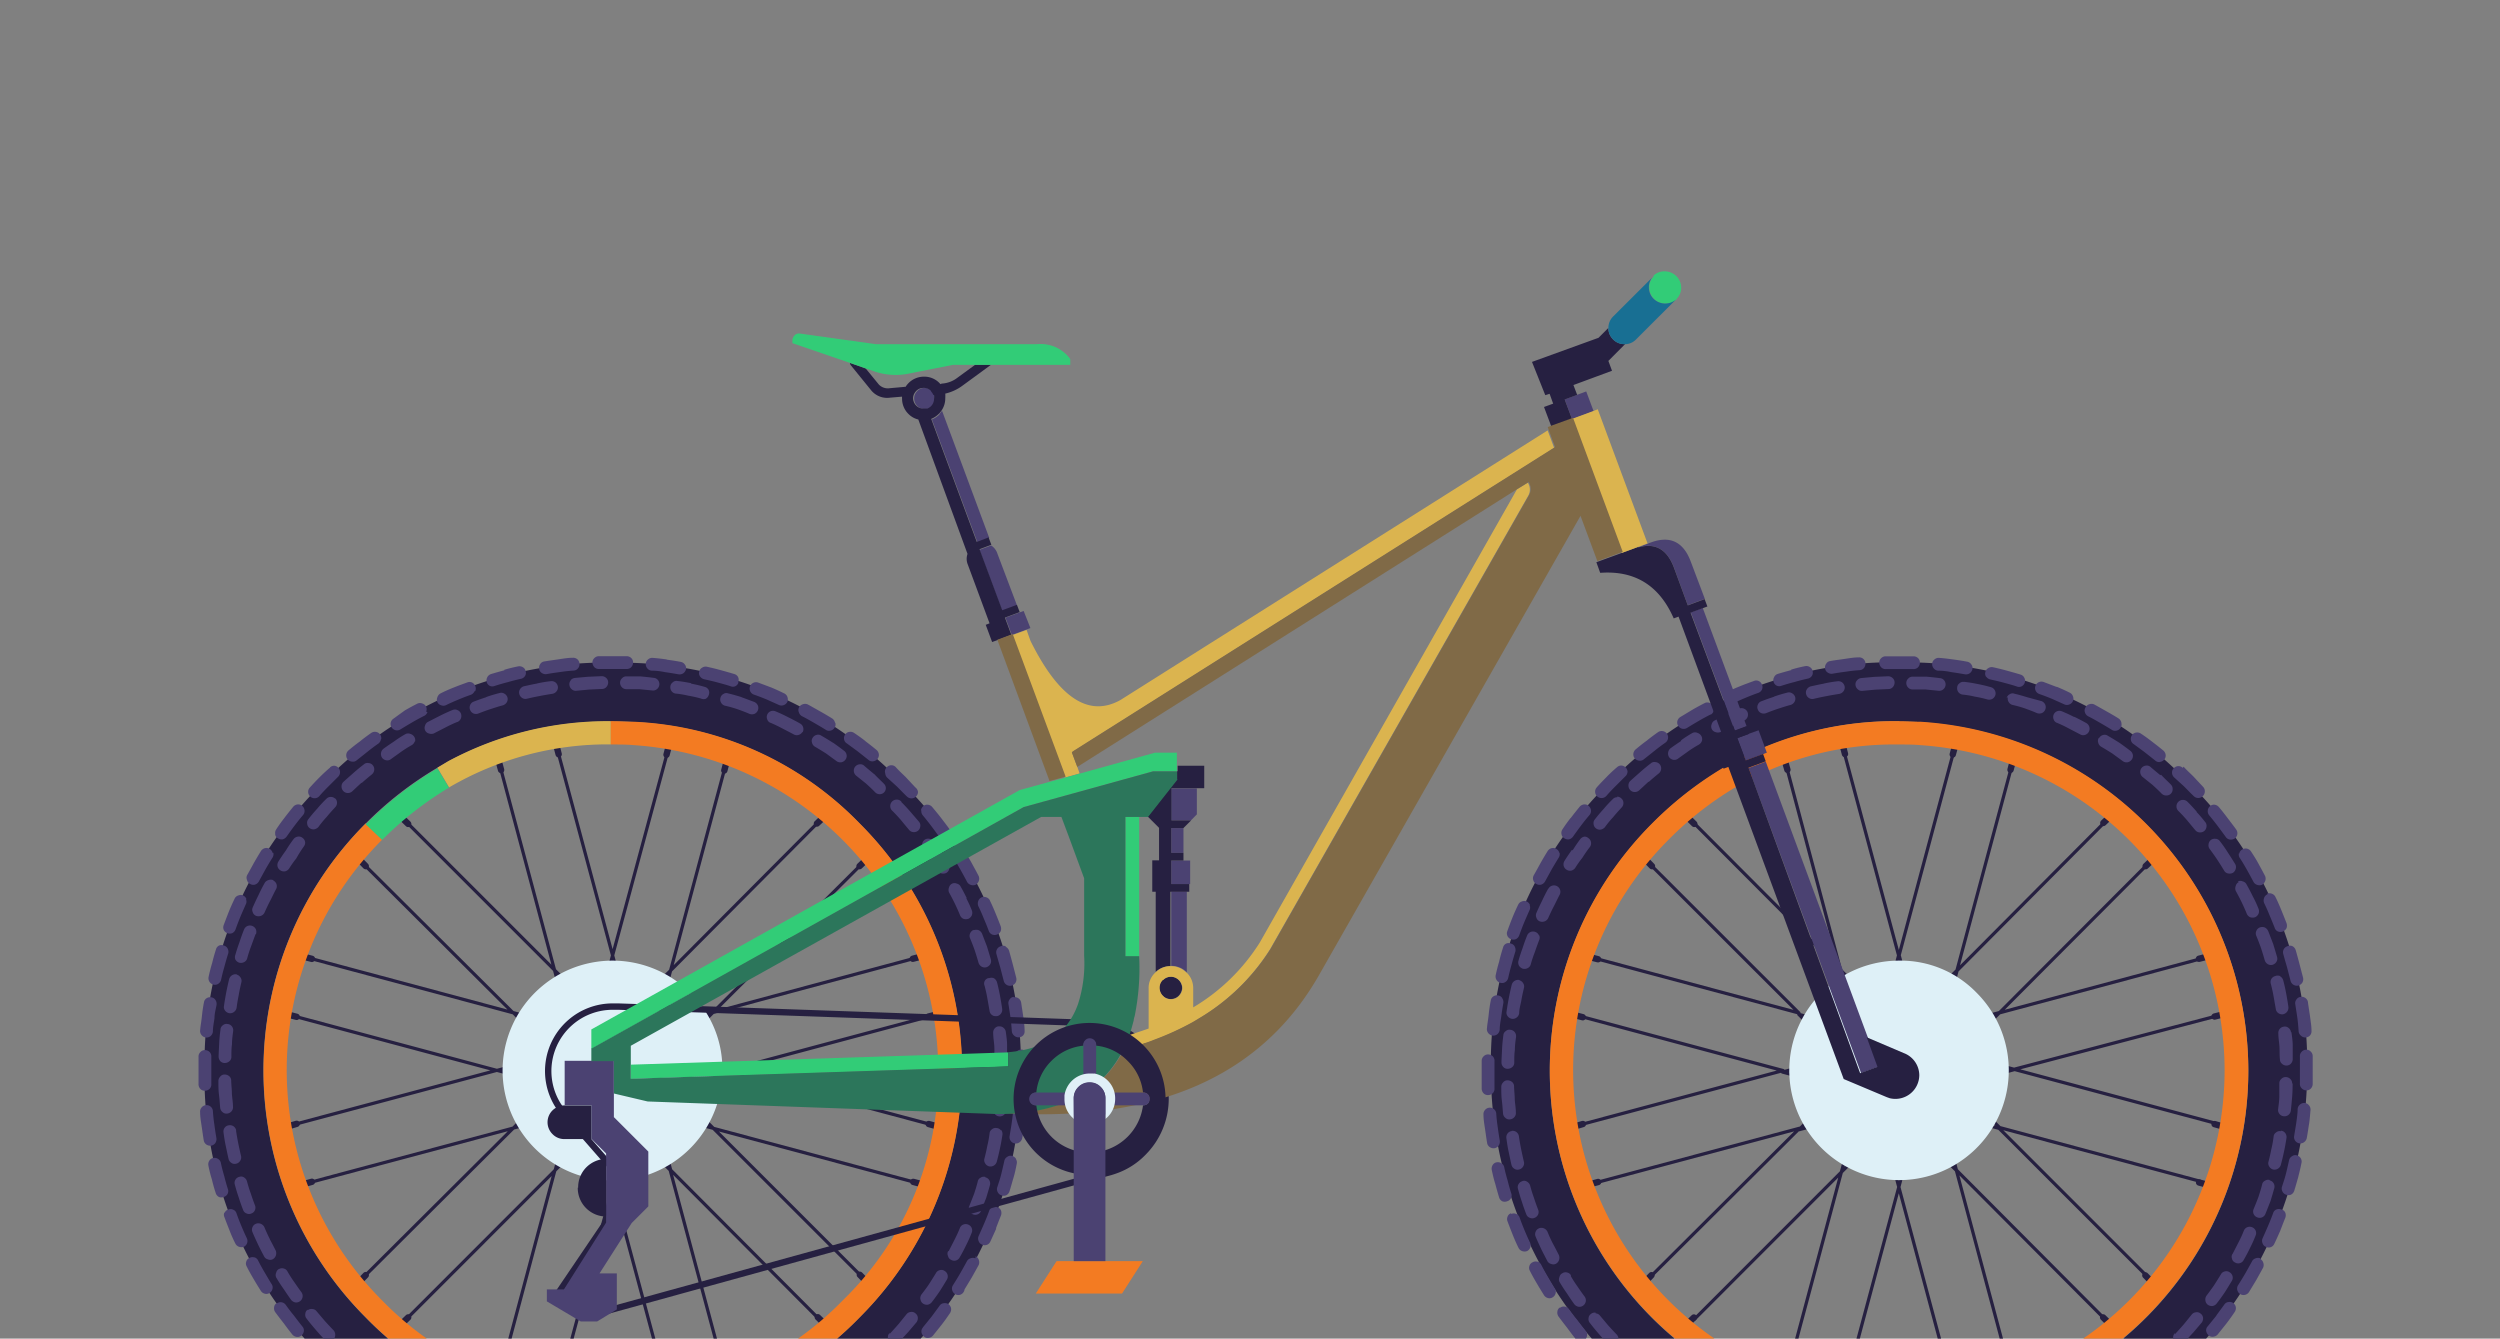 <svg id="Layer_1" data-name="Layer 1" xmlns="http://www.w3.org/2000/svg" xmlns:xlink="http://www.w3.org/1999/xlink" viewBox="0 0 254 136"><rect x="0" y="0" width="254" height="136" fill="#808080" stroke="none"/><defs><style>.cls-1,.cls-3,.cls-4{fill:none;}.cls-2{clip-path:url(#clip-path);}.cls-3,.cls-4{stroke:#262041;stroke-linecap:round;stroke-linejoin:round;}.cls-3{stroke-width:0.65px;}.cls-4{stroke-width:0.33px;}.cls-5{fill:#262041;}.cls-6{fill:#dbb44f;}.cls-7{fill:#f37b22;}.cls-8{fill:#32cc77;}.cls-9{fill:#4b4272;}.cls-10{fill:#def0f7;}.cls-11{fill:#806a47;}.cls-12{fill:#2c765b;}.cls-13{fill:#186f93;}.cls-14{fill:#e0f0f7;}</style><clipPath id="clip-path"><rect class="cls-1" width="254" height="136"/></clipPath></defs><g class="cls-2"><path id="Layer1_4_MEMBER_0_MEMBER_0_1_STROKES" data-name="Layer1 4 MEMBER 0 MEMBER 0 1 STROKES" class="cls-3" d="M83,83.67l.75-.71m10.58,20.32,1-.25m-2.59-5.62,1-.26M87.33,88l.74-.71m-46.6-3.58-.72-.7M30.14,103.31l-1-.26m2.55-5.63-1-.26M37.16,88l-.7-.72m37.13-9,.26-1m-6.13-.6.26-1M50.91,78.23l-.27-1m6.12-.6-.26-1m36.29,44.45,1,.27m-6.43,9.17.73.75m-5,3.56.74.73M50.93,139.3l-.26,1m-9.2-6.45-.72.7m-3.59-5-.68.71m-6.34-16.08-1,.3m2.55,5.59-1,.28m42.82,19,.26,1m-6.13.59.26,1m-11.15-1-.26,1M94.36,114.2l1,.28"/><path id="Layer1_4_MEMBER_0_MEMBER_0_2_STROKES" data-name="Layer1 4 MEMBER 0 MEMBER 0 2 STROKES" class="cls-4" d="M50.91,78.23l5.43,20.33,4.34,4.34,1.56-5.83L56.76,76.63m11,0L62.24,97.07l1.58,5.83,4.31-4.29,5.46-20.38M31.71,97.42l20.4,5.47L37.16,88m4.31-4.31L56.34,98.56l1.59,5.89,2.18.58.57-2.13,1.58,1.56,1.56-1.56.57,2.13,2.18-.58,1.56-5.84L83,83.67m9.75,13.74-20.32,5.46-4.32,4.31L74,108.74l20.39-5.46m0,10.92L74,108.74l-5.85,1.59,4.33,4.31,20.35,5.45M64.39,105l.34,1.24,1.25.34.59-2.16,5.88-1.58L87.33,88m-22.6,18.31.23.91.68.7.34-1.27,2.15.57-1.6,1.57,1.58,1.58L66,110.9l.58,2.16,5.91,1.58,14.89,14.89M62.26,104.46l.91.9,1.22-.33m-4.28,0,1.24.33.91-.9m-.91.9.88.24.94-.24.67.66.89.25m-3.38-.91-.64.65.7-.18,0,0s0,0,.06,0l.72-.2.76.21h0l0,0,.77.19.55.59,0,.06.52.51.19.73a.14.14,0,0,0,0,.06v0l.21.83.26-1,.89.87-.91.93L66,110.9l-1.2.34-.35,1.25,2.13.57,1.56,5.82,14.94,15m-20.82-22-.72-.18h-.08l-.73-.2.67.64.86-.25.78-.21h0l-.76-2.93-.8,3M65,110.32l-.55.55,0,0-.58.57.93-.23.24-.92.2-.74a0,0,0,0,1,0,0l-2.94-.8,2.14,2.15m-2.19,1,.94.26.67-.68-.72.21H63m2.36-2.83.24.83-.63.64m.39-1.47-.18.65v0m-.81-2.94-2.13,2.14,2.91-.78m-3.72-2.17.81,3,.78-2.94m.8,8.81-1.58-1.57-1.59,1.61,1.57,5.9,1.6-5.94.56-2.13-1.25-.34-.89.9-.91-.91-1.27.34.59,2.18-4.28,4.25L50.93,139.3m22.63,0-5.47-20.42-4.25-4.26m-5.91-10.17.59,2.14,1.27-.32.32-1.24m0,1.58.06,0,.55-.55-.92.26-.25.91.56-.57,2.16,2.14L59.33,108a.08.08,0,0,0,0,0l-.21.83.16.65,0,.06,3-.8-2.16,2.17h.06l.52.57-.94-.26.34,1.24-2.1.57-1.59,5.86L41.47,133.84M58,108.75l-1.58-1.57-5.91,1.57,5.91,1.58L58,108.75l.9-.89-.33-1.27-2.15.59-4.26-4.29,5.82,1.56m1.4,3.52v0l.21-.75-.69.68.26,1-.25.84.6.62-.16-.68v-.07m-2.93.78,2.17.59.32-1.24-.91-.93m1.79,2.49-1.2-.32L58,113.05l-5.85,1.56-15,14.94M60.1,110.92l-.64-.62.28.94m-28,8.83,20.42-5.46,4.24-4.28m11.32,30.55-5.45-20.32L56.8,140.88m-26.66-26.7,20.32-5.43-20.32-5.44"/><g id="Layer1_4_MEMBER_0_MEMBER_1_FILL" data-name="Layer1 4 MEMBER 0 MEMBER 1 FILL"><path class="cls-5" d="M63.67,67.32c-.47,0-1,0-1.43,0l-1.4,0a40.13,40.13,0,0,0-15.29,3.35,40.8,40.8,0,0,0-12.62,8.76h0a39.93,39.93,0,0,0-12.15,29.32,39.91,39.91,0,0,0,12.15,29.31,39.94,39.94,0,0,0,29.32,12.16,39.88,39.88,0,0,0,29.31-12.16,39.88,39.88,0,0,0,12.16-29.31A39.9,39.9,0,0,0,91.55,79.43a39.71,39.71,0,0,0-27.1-12.08q-.39,0-.78,0M37.16,83.66A36.09,36.09,0,0,1,44.44,78l1.11-.64a34.27,34.27,0,0,1,16.51-4.06h.18c.75,0,1.49,0,2.21.06A34.08,34.08,0,0,1,87.33,83.67a35.46,35.46,0,0,1,0,50.18,34.21,34.21,0,0,1-25.09,10.39,34.23,34.23,0,0,1-25.1-10.39,35.51,35.51,0,0,1,0-50.18S37.16,83.67,37.16,83.66Z"/><path class="cls-6" d="M44.44,78l1.19,2a31.88,31.88,0,0,1,16.43-4.37V73.27a34.27,34.27,0,0,0-16.51,4.06Z"/><path class="cls-7" d="M38.83,85.33l-1.67-1.67s0,0,0,0a35.51,35.51,0,0,0,0,50.18,34.23,34.23,0,0,0,25.1,10.39,34.21,34.21,0,0,0,25.09-10.39,35.46,35.46,0,0,0,0-50.18A34.08,34.08,0,0,0,64.45,73.33c-.72,0-1.46-.06-2.21-.06h-.18v2.37h.17c.74,0,1.49,0,2.22.07a33.15,33.15,0,0,1,30.87,33,31.91,31.91,0,0,1-9.7,23.41,31.88,31.88,0,0,1-23.39,9.69,31.92,31.92,0,0,1-23.41-9.69,33.1,33.1,0,0,1,0-46.8S38.83,85.34,38.83,85.33Z"/><path class="cls-8" d="M38.83,85.33a35.16,35.16,0,0,1,6.72-5.27l.08,0-1.19-2a36.09,36.09,0,0,0-7.28,5.69Z"/></g><g id="Layer1_4_MEMBER_0_MEMBER_1_MEMBER_0_FILL" data-name="Layer1 4 MEMBER 0 MEMBER 1 MEMBER 0 FILL"><path class="cls-9" d="M21.47,107.37a.62.62,0,0,0-.16-.47.68.68,0,0,0-.46-.21.6.6,0,0,0-.47.18.62.62,0,0,0-.21.44c0,.49,0,1,0,1.46s0,1,0,1.43a.7.7,0,0,0,.21.46.62.62,0,0,0,.47.16.68.68,0,0,0,.46-.21.62.62,0,0,0,.16-.47c0-.46,0-.91,0-1.37s0-.93,0-1.4m56.92,40.27h0c.44-.17.89-.37,1.33-.59a.67.67,0,0,0,.33-.37.64.64,0,0,0,0-.49.65.65,0,0,0-.37-.34.69.69,0,0,0-.49,0c-.41.2-.83.38-1.25.56l-1.3.52a.56.56,0,0,0-.37.32.64.64,0,0,0,0,.51.58.58,0,0,0,.33.37.78.78,0,0,0,.5,0l1.37-.54m5.91-4.36a.67.67,0,0,0-.49.1c-.37.25-.75.48-1.13.7s-.84.47-1.26.68a.66.66,0,0,0,.1,1.19.75.75,0,0,0,.51,0l1.28-.7c.41-.24.82-.49,1.22-.75a.7.7,0,0,0,.28-.42.69.69,0,0,0-.09-.49.65.65,0,0,0-.42-.28m-2.92.44a.65.65,0,0,0-.07-.49.59.59,0,0,0-.39-.3.6.6,0,0,0-.49,0l-1.15.61h0c-.39.19-.78.36-1.17.52a.63.63,0,0,0-.36.34.64.64,0,0,0,0,.51.66.66,0,0,0,.34.36.72.72,0,0,0,.5,0c.44-.17.87-.37,1.29-.58h0l1.21-.64a.65.65,0,0,0,.31-.39m.94-1.1a.6.6,0,0,0,.39.29.68.68,0,0,0,.5-.07c.38-.23.77-.48,1.17-.74s.76-.52,1.13-.8a.72.72,0,0,0,.26-.42.69.69,0,0,0-.13-.49.61.61,0,0,0-.43-.24.58.58,0,0,0-.49.11c-.34.26-.69.51-1,.75h0l-1.12.71a.57.57,0,0,0-.31.39.62.62,0,0,0,.08.51m5.56-.52c.37-.29.74-.58,1.1-.88a.7.7,0,0,0,.23-.44.6.6,0,0,0-.14-.47.73.73,0,0,0-.44-.25.56.56,0,0,0-.47.15l-1.08.85h0l-1.14.85a.59.59,0,0,0-.26.42.66.66,0,0,0,.54.75.72.72,0,0,0,.49-.12l1.17-.87m1.87-4.56a.61.61,0,0,0-.18-.45.65.65,0,0,0-.47-.2.6.6,0,0,0-.46.2c-.31.3-.63.6-.94.88h0c-.34.27-.69.54-1,.83a.52.52,0,0,0-.23.42A.64.64,0,0,0,87,140a.64.64,0,0,0,.49-.13l1.06-.86s0,0,0,0c.35-.3.68-.61,1-.92a.68.68,0,0,0,.18-.48m2.29,1,1-1a.6.6,0,0,0,.16-.47.63.63,0,0,0-.21-.44.6.6,0,0,0-.47-.18.65.65,0,0,0-.44.22l-.93,1-1,1a.63.63,0,0,0-.21.44.58.58,0,0,0,.18.47.63.63,0,0,0,.44.21.58.58,0,0,0,.47-.16c.37-.33.73-.67,1.07-1h0m1.69-3.82a.56.56,0,0,0-.15.47.73.73,0,0,0,.25.44.54.54,0,0,0,.47.14.69.69,0,0,0,.44-.22l.91-1.14c.29-.38.57-.77.83-1.16a.69.69,0,0,0,.11-.48.67.67,0,0,0-.27-.43.66.66,0,0,0-.49-.09.56.56,0,0,0-.42.27l-.8,1.09h0l-.9,1.11M93.52,132a.61.61,0,0,0,.24.43.7.7,0,0,0,.49.13.69.69,0,0,0,.42-.26c.29-.37.56-.75.82-1.13h0q.36-.57.72-1.17a.64.64,0,0,0,.06-.49.63.63,0,0,0-.31-.39.55.55,0,0,0-.48-.07.57.57,0,0,0-.39.3c-.23.38-.46.74-.69,1.1s-.52.73-.78,1.07a.66.66,0,0,0-.11.49m-3.11,3.4a.59.59,0,0,0-.19.46.64.64,0,0,0,.19.47.63.63,0,0,0,.46.18.67.67,0,0,0,.47-.18c.32-.33.63-.67.94-1h0l.85-1a.74.74,0,0,0,.13-.49.61.61,0,0,0-.25-.42.56.56,0,0,0-.49-.13.61.61,0,0,0-.42.24l-.81,1v0q-.44.5-.9,1m8.72-7.69a.65.65,0,0,0-.51,0,.6.6,0,0,0-.37.33c-.22.4-.44.8-.67,1.2s-.48.8-.73,1.2a.61.61,0,0,0-.08.49.67.67,0,0,0,.29.41.66.66,0,0,0,.49.08A.67.67,0,0,0,98,131l.75-1.24c.23-.42.47-.84.69-1.25a.69.69,0,0,0,0-.51.64.64,0,0,0-.31-.37m-2.81-.5a.54.54,0,0,0,0,.48.54.54,0,0,0,.31.39.62.62,0,0,0,.87-.24c.23-.4.45-.81.65-1.23h0a13.25,13.25,0,0,0,.57-1.27.63.63,0,0,0-.35-.84.64.64,0,0,0-.51,0,.6.6,0,0,0-.34.36c-.15.38-.33.76-.52,1.14h0l-.61,1.19m3.73-7.53a.55.55,0,0,0-.48.07.52.52,0,0,0-.3.39c-.1.41-.23.82-.37,1.25l0,0c-.16.41-.32.82-.49,1.24a.62.62,0,0,0,0,.5.6.6,0,0,0,.36.34.62.62,0,0,0,.5,0,.6.6,0,0,0,.34-.36c.18-.43.34-.86.51-1.28v0c.14-.45.27-.9.39-1.33a.65.65,0,0,0-.07-.49.58.58,0,0,0-.41-.29m1.08,5.2c.17-.44.34-.89.52-1.33a.72.72,0,0,0,0-.5.55.55,0,0,0-.37-.33.65.65,0,0,0-.51,0,.56.56,0,0,0-.32.37c-.16.43-.33.86-.51,1.28s-.37.85-.56,1.27a.61.61,0,0,0,0,.51.55.55,0,0,0,.32.35.62.62,0,0,0,.87-.3q.31-.67.6-1.32v0m2-7.09a.66.66,0,0,0-.4-.29.56.56,0,0,0-.49.1.6.6,0,0,0-.29.41c-.1.44-.2.88-.31,1.33s-.26.89-.41,1.35a.61.61,0,0,0,.05.49.59.59,0,0,0,.37.32.64.64,0,0,0,.49,0,.68.68,0,0,0,.33-.38c.15-.48.29-1,.42-1.43s.23-.92.32-1.38a.64.64,0,0,0-.08-.49m-1.52-2.91a.6.6,0,0,0-.44-.24.57.57,0,0,0-.48.13.54.54,0,0,0-.24.42,10.74,10.74,0,0,1-.23,1.26v0c-.08.43-.18.86-.29,1.28a.58.58,0,0,0,.07.49.65.65,0,0,0,.39.31.67.67,0,0,0,.79-.46q.18-.67.33-1.38l0,0c.1-.46.18-.92.25-1.38a.69.69,0,0,0-.13-.48m2.35-2.5a.6.6,0,0,0-.44-.23.65.65,0,0,0-.47.17.64.64,0,0,0-.23.44c0,.44-.07.89-.13,1.34s-.15.92-.22,1.39a.63.63,0,0,0,.09.48.64.64,0,0,0,.91.17.7.7,0,0,0,.28-.43c.09-.48.16-1,.23-1.43s.11-1,.14-1.43a.6.6,0,0,0-.16-.47m-1.88-2.66a.65.65,0,0,0-.47-.2.6.6,0,0,0-.46.2.58.58,0,0,0-.2.45c0,.42,0,.85,0,1.28s-.07.89-.12,1.32a.6.6,0,0,0,.13.49.61.61,0,0,0,.43.24.65.65,0,0,0,.48-.13.66.66,0,0,0,.25-.44c0-.45.09-.91.13-1.38s0-.92,0-1.38a.6.6,0,0,0-.18-.45m1.54-3a.63.63,0,0,0-.44.21.6.6,0,0,0-.18.47c0,.46,0,.91,0,1.37s0,.93,0,1.4a.6.6,0,0,0,.18.47.63.63,0,0,0,.44.21.6.6,0,0,0,.47-.16.7.7,0,0,0,.21-.46c0-.49,0-1,0-1.46s0-1,0-1.43a.62.62,0,0,0-.21-.44.58.58,0,0,0-.47-.18m-2.26-2.37a.64.64,0,0,0-.55.71c0,.42.08.85.11,1.29s0,.89,0,1.31a.57.57,0,0,0,.21.46.65.65,0,0,0,.46.18.59.59,0,0,0,.45-.2.67.67,0,0,0,.18-.47c0-.43,0-.89,0-1.36v0c0-.46-.07-.91-.13-1.35a.61.61,0,0,0-.24-.42.57.57,0,0,0-.49-.13M54.83,149.51a.66.66,0,0,0,.1.49.65.65,0,0,0,.42.27c.46.08.93.15,1.43.21s.93.12,1.43.17a.65.65,0,0,0,.7-.59.67.67,0,0,0-.59-.71L57,149.2h0c-.46-.06-.91-.14-1.35-.21a.62.62,0,0,0-.48.1.57.57,0,0,0-.28.42m-4.49-1.74a.63.63,0,0,0-.5,0,.6.6,0,0,0-.31.39.61.61,0,0,0,0,.49A.65.65,0,0,0,50,149c.47.14.93.27,1.4.39h0c.47.13.94.25,1.42.34a.62.62,0,0,0,.48-.08.67.67,0,0,0,.28-.4.59.59,0,0,0-.08-.49.67.67,0,0,0-.41-.29c-.44-.1-.89-.21-1.33-.33h0l-1.35-.39m4.25-1.06c-.44-.08-.87-.18-1.3-.29a.65.65,0,0,0-.8.49.61.61,0,0,0,.08.49.64.64,0,0,0,.41.29l1.36.31v0c.43.09.87.17,1.33.24a.65.65,0,0,0,.49-.13.66.66,0,0,0,.26-.42.72.72,0,0,0-.13-.49.61.61,0,0,0-.43-.24c-.43-.06-.85-.14-1.26-.23M71,148.79a.57.57,0,0,0-.07.49.58.58,0,0,0,.29.41.65.65,0,0,0,.49.06l1.4-.35h0L74.5,149a.65.65,0,0,0,.39-.32.61.61,0,0,0,.06-.49.65.65,0,0,0-.32-.39.59.59,0,0,0-.49,0l-1.31.37h0l-1.4.36a.55.55,0,0,0-.39.3m.7-1.85a.71.71,0,0,0-.31-.39.65.65,0,0,0-.51-.05c-.4.11-.8.2-1.22.28h0l-1.32.23a.61.61,0,0,0-.42.24.6.6,0,0,0-.12.49.66.66,0,0,0,.25.42.67.67,0,0,0,.49.13c.45-.07.91-.14,1.36-.23h0c.46-.08.92-.19,1.36-.31a.63.63,0,0,0,.39-.31.68.68,0,0,0,.07-.5m1.59-1.06a.63.63,0,0,0-.39.31.57.57,0,0,0-.07.49.69.69,0,0,0,.31.39.65.65,0,0,0,.49.07l1.33-.41c.45-.15.88-.31,1.3-.49a.6.6,0,0,0,.36-.34.6.6,0,0,0,0-.49.66.66,0,0,0-.83-.37l-1.25.45h0l-1.27.39m-7.1,3.43a.63.63,0,0,0-.46.23.62.62,0,0,0-.16.47.67.67,0,0,0,.7.6c.48,0,1-.08,1.48-.14l1.39-.21a.71.71,0,0,0,.43-.26.77.77,0,0,0,.11-.49.6.6,0,0,0-.26-.42A.62.62,0,0,0,69,149l-1.36.21c-.47.06-.93.1-1.38.13m-4.9-.74a.6.6,0,0,0,.2-.46.64.64,0,0,0-.18-.45.58.58,0,0,0-.46-.22c-.43,0-.86,0-1.28-.06h0c-.44,0-.88,0-1.31-.1a.64.64,0,0,0-.72.55.59.59,0,0,0,.13.49.68.68,0,0,0,.44.25c.45.05.92.09,1.38.11l1.35.07a.67.67,0,0,0,.47-.18m2.78,1.12a.6.6,0,0,0-.47-.18c-.45,0-.91,0-1.36,0s-.94,0-1.4,0a.58.58,0,0,0-.47.18.67.67,0,0,0-.22.44.6.6,0,0,0,.18.47.63.63,0,0,0,.44.21q.73,0,1.47,0l1.43,0a.68.68,0,0,0,.45-.21.65.65,0,0,0,0-.91M66,147.3l-1.29.11-1.31.05a.57.57,0,0,0-.46.21.65.65,0,0,0-.18.46.55.55,0,0,0,.22.45.6.6,0,0,0,.45.18l1.37,0h0c.46,0,.91-.07,1.35-.13a.65.65,0,0,0,.44-.24.68.68,0,0,0,.13-.49.61.61,0,0,0-.24-.42.6.6,0,0,0-.49-.13M32.44,136.6a.58.58,0,0,0-.43-.23.63.63,0,0,0-.48.17.61.61,0,0,0-.22.45.63.63,0,0,0,.16.47c.32.37.66.73,1,1.08s.67.65,1.05,1a.65.65,0,0,0,.91,0,.65.65,0,0,0,.17-.47.64.64,0,0,0-.21-.45c-.35-.31-.68-.62-1-.93s-.65-.67-1-1m12.93,9.28a.6.6,0,0,0-.49,0,.56.56,0,0,0-.37.32.65.65,0,0,0,0,.51.55.55,0,0,0,.33.35c.44.22.89.42,1.35.61l1.33.52a.75.75,0,0,0,.49,0,.69.69,0,0,0,.34-.37.74.74,0,0,0,0-.51.64.64,0,0,0-.37-.32c-.45-.17-.88-.33-1.29-.51h0c-.45-.18-.88-.37-1.3-.57m2.57-1a.64.64,0,0,0-.36.36.65.65,0,0,0,0,.51.67.67,0,0,0,.36.34l1.3.49h0c.41.15.83.29,1.27.42A.68.68,0,0,0,51,147a.61.61,0,0,0,.31-.39.66.66,0,0,0-.06-.48.57.57,0,0,0-.39-.31c-.41-.12-.81-.25-1.21-.39v0c-.42-.14-.83-.29-1.26-.46a.66.66,0,0,0-.48,0m-7.29-1.56a.62.62,0,0,0-.48-.08.66.66,0,0,0-.41.3.58.58,0,0,0-.08.48.64.64,0,0,0,.29.41c.4.25.81.5,1.24.75h0l1.24.68A.64.64,0,0,0,43,146a.71.71,0,0,0,.39-.31.75.75,0,0,0,.06-.51.67.67,0,0,0-.31-.39l-1.23-.68v0l-1.21-.74m-3.21-2.24v0c-.38-.3-.75-.59-1.11-.9a.61.61,0,0,0-.49-.14.67.67,0,0,0-.44.24.57.57,0,0,0-.14.47.65.65,0,0,0,.24.44c.37.3.75.61,1.14.91s.75.57,1.15.83a.65.65,0,0,0,.49.11.68.68,0,0,0,.41-.27.77.77,0,0,0,.11-.49.65.65,0,0,0-.28-.42c-.36-.26-.73-.53-1.08-.8m-.85-3.36c-.32-.27-.65-.56-1-.87a.61.61,0,0,0-.45-.19.6.6,0,0,0-.46.19.65.65,0,0,0-.19.48.61.61,0,0,0,.19.45c.34.33.69.63,1,.91s.69.62,1.06.91a.62.62,0,0,0,.47.13.65.65,0,0,0,.44-.24.68.68,0,0,0,.13-.49.69.69,0,0,0-.24-.42,11,11,0,0,1-1-.83l0,0m5.35,4.73A.61.61,0,0,0,42,142a.67.67,0,0,0-.29-.41c-.38-.23-.73-.46-1.06-.7l-.05,0a12.87,12.87,0,0,1-1.07-.75.62.62,0,0,0-.49-.11.57.57,0,0,0-.42.24.58.58,0,0,0-.13.49.59.59,0,0,0,.24.42,13.26,13.26,0,0,0,1.16.8c.35.25.73.5,1.13.75a.65.65,0,0,0,.51.08.66.66,0,0,0,.39-.29m1.88.34a.55.55,0,0,0-.48-.05.56.56,0,0,0-.39.31.59.59,0,0,0-.05.5.58.58,0,0,0,.31.38q.61.33,1.23.63h0l1.21.59a.69.69,0,0,0,.49,0,.64.64,0,0,0,.38-.34.72.72,0,0,0,0-.5.56.56,0,0,0-.34-.36L45,143.43l-1.19-.6m-12.55-9.77a.54.54,0,0,0-.24.42.58.58,0,0,0,.13.49c.28.37.58.73.89,1.09v0c.29.34.58.67.9,1a.62.62,0,0,0,.45.2.68.68,0,0,0,.48-.18.62.62,0,0,0,.19-.46.67.67,0,0,0-.18-.47c-.29-.3-.58-.61-.86-.92l-.85-1a.55.55,0,0,0-.43-.23.57.57,0,0,0-.48.13m-3.15-.73a.53.53,0,0,0-.26.42.67.67,0,0,0,.11.49c.29.39.58.77.88,1.15v0q.42.58.87,1.14a.7.7,0,0,0,.44.23.62.62,0,0,0,.49-.15.68.68,0,0,0,.23-.44.57.57,0,0,0-.15-.47c-.28-.35-.56-.72-.84-1.09h0c-.3-.36-.58-.73-.85-1.11a.65.65,0,0,0-.91-.14m.24-3.51a.55.55,0,0,0-.3.39.58.58,0,0,0,0,.48c.24.41.5.81.77,1.19v0c.24.36.49.73.75,1.09a.74.74,0,0,0,.44.26.66.66,0,0,0,.6-1.05c-.25-.33-.48-.67-.71-1l0,0c-.25-.35-.48-.71-.7-1.09a.56.56,0,0,0-.39-.31.57.57,0,0,0-.49.07m-2.48-1.19a.61.61,0,0,0-.51.05.56.56,0,0,0-.32.37.59.59,0,0,0,.05.5c.21.43.45.85.7,1.27v0c.23.4.48.8.73,1.2a.65.65,0,0,0,.4.29.57.57,0,0,0,.49-.08.62.62,0,0,0,.29-.4.57.57,0,0,0-.08-.49c-.25-.4-.48-.8-.71-1.19s-.46-.8-.67-1.22a.64.64,0,0,0-.37-.32m1.57-1.84c-.2-.4-.39-.81-.56-1.22a.7.7,0,0,0-.36-.34.65.65,0,0,0-.51,0,.59.59,0,0,0-.34.35.6.6,0,0,0,0,.49c.18.44.38.86.58,1.29h0q.27.56.6,1.17a.57.57,0,0,0,.38.31.58.58,0,0,0,.48,0,.66.66,0,0,0,.33-.37.74.74,0,0,0,0-.51c-.21-.41-.41-.8-.61-1.17m-4.61-2.73a.6.6,0,0,0,0,.49c.16.44.34.89.52,1.35v0a14.19,14.19,0,0,0,.59,1.33.64.64,0,0,0,.37.33.72.72,0,0,0,.5,0,.65.65,0,0,0,.3-.86c-.2-.42-.38-.83-.56-1.26s-.35-.87-.5-1.3a.56.56,0,0,0-.34-.35.59.59,0,0,0-.5,0,.51.51,0,0,0-.36.34m-.95-7.1a.74.74,0,0,0,.12-.49q-.12-.7-.21-1.38c-.07-.46-.12-.91-.15-1.37a.64.64,0,0,0-.21-.45.65.65,0,0,0-.47-.17.63.63,0,0,0-.46.23.62.62,0,0,0-.16.47c0,.49.09,1,.16,1.47s.13.93.21,1.41a.63.63,0,0,0,.26.42.71.71,0,0,0,.49.12.66.66,0,0,0,.42-.26m2.93,3.49a.53.53,0,0,0-.49-.06.6.6,0,0,0-.39.29.59.59,0,0,0-.06.5c.12.45.25.89.4,1.32,0,0,0,0,0,0,.13.42.28.84.44,1.25a.58.58,0,0,0,.36.36.57.57,0,0,0,.48,0,.6.6,0,0,0,.36-.34.62.62,0,0,0,0-.5c-.15-.39-.29-.79-.42-1.19v0c-.15-.41-.28-.83-.39-1.25a.67.67,0,0,0-.31-.39m-2-.13h0c-.13-.45-.25-.89-.34-1.34a.61.61,0,0,0-.28-.4.65.65,0,0,0-.49-.1.57.57,0,0,0-.4.27.67.67,0,0,0-.1.49,13,13,0,0,0,.36,1.43h0q.16.69.39,1.38a.65.65,0,0,0,.32.39.64.64,0,0,0,.49,0,.61.61,0,0,0,.42-.81c-.14-.44-.26-.87-.37-1.32M24,114.87a.67.67,0,0,0-.26-.43.65.65,0,0,0-.49-.11.61.61,0,0,0-.42.24.64.64,0,0,0-.12.49c.06.46.13.92.23,1.38s.18.88.28,1.3a.64.64,0,0,0,.29.41.57.57,0,0,0,.49.08.62.62,0,0,0,.4-.29.6.6,0,0,0,.09-.49c-.1-.42-.19-.84-.28-1.27l0,0c-.09-.46-.17-.9-.23-1.33m-.42-3.71c0-.45-.06-.9-.07-1.33a.59.59,0,0,0-.19-.46.74.74,0,0,0-.48-.18.55.55,0,0,0-.45.22.64.64,0,0,0-.18.45c0,.46,0,.92.06,1.4s.08.87.12,1.32a.65.65,0,0,0,.24.43.57.57,0,0,0,.47.15.68.68,0,0,0,.44-.23.62.62,0,0,0,.15-.49c0-.42-.08-.85-.11-1.28m.13-6.39a.64.64,0,0,0-.13-.47.6.6,0,0,0-.44-.24.54.54,0,0,0-.48.13.55.55,0,0,0-.24.44c-.06.45-.11.91-.13,1.38s-.05.89-.06,1.35a.71.71,0,0,0,.17.47.6.6,0,0,0,.46.19.71.71,0,0,0,.47-.18.58.58,0,0,0,.2-.45c0-.43,0-.86.06-1.28v0c0-.45.06-.88.12-1.32M22,102.09a.69.69,0,0,0-.11-.49.58.58,0,0,0-.41-.27.65.65,0,0,0-.49.09.6.6,0,0,0-.27.43c-.09.45-.16.93-.21,1.43s-.14.93-.18,1.43a.64.64,0,0,0,.16.47.64.64,0,0,0,.91.08.7.7,0,0,0,.23-.44c0-.47.1-.92.16-1.36v0c0-.47.13-.92.21-1.35M24.07,99a.67.67,0,0,0-.79.49c-.11.45-.21.9-.3,1.37v0c-.08.44-.16.88-.22,1.33a.58.58,0,0,0,.11.49.67.67,0,0,0,.42.26.64.64,0,0,0,.49-.13.67.67,0,0,0,.26-.42c.05-.43.13-.86.21-1.27h0c.07-.43.17-.87.27-1.3a.59.59,0,0,0-.08-.5.65.65,0,0,0-.39-.3m-.86-2.14a.73.73,0,0,0-.06-.5.58.58,0,0,0-.38-.31.62.62,0,0,0-.5,0,.6.6,0,0,0-.31.4c-.15.46-.28.93-.39,1.39h0q-.21.69-.36,1.41a.66.66,0,0,0,.1.49.65.65,0,0,0,.41.28.59.59,0,0,0,.48-.09.65.65,0,0,0,.28-.4c.1-.45.21-.89.34-1.34h0q.18-.68.39-1.35M26,94.92a.69.69,0,0,0,0-.49.65.65,0,0,0-.36-.35.64.64,0,0,0-.84.35c-.18.44-.33.87-.47,1.3a0,0,0,0,0,0,0c-.15.41-.29.83-.41,1.26a.65.65,0,0,0,0,.51.71.71,0,0,0,.39.31.7.7,0,0,0,.51-.07.6.6,0,0,0,.3-.39q.16-.6.39-1.2v0c.15-.41.3-.83.46-1.25m-.93-3.54a.64.64,0,0,0-.34-.38.6.6,0,0,0-.49,0,.59.59,0,0,0-.37.32q-.33.68-.6,1.35c-.17.43-.34.88-.51,1.33a.64.64,0,0,0,0,.49.66.66,0,0,0,.36.34.72.72,0,0,0,.5,0,.67.67,0,0,0,.34-.38c.16-.44.32-.87.49-1.28v0c.19-.45.38-.88.57-1.31a.58.58,0,0,0,0-.48m2.77-1.94a.65.65,0,0,0-.49,0,.63.63,0,0,0-.39.31c-.23.41-.44.83-.63,1.24v0c-.2.4-.39.81-.57,1.22a.56.56,0,0,0,0,.49.57.57,0,0,0,.34.37.69.69,0,0,0,.49,0,.65.65,0,0,0,.37-.34c.18-.4.36-.79.56-1.17s.39-.8.6-1.19a.63.63,0,0,0-.26-.88M31,85.56a.62.62,0,0,0-.26-.43.58.58,0,0,0-.47-.13.66.66,0,0,0-.44.25,12.9,12.9,0,0,0-.78,1.15c-.26.36-.52.74-.77,1.14a.67.67,0,0,0-.08.5.64.64,0,0,0,.29.39.65.65,0,0,0,.51.09.72.72,0,0,0,.39-.3,10.68,10.68,0,0,1,.71-1,.06.06,0,0,1,0,0A13,13,0,0,1,30.87,86a.65.65,0,0,0,.13-.48m3.07-4.36a.61.61,0,0,0-.45-.19.59.59,0,0,0-.46.19,12.83,12.83,0,0,0-.93,1c-.31.34-.61.69-.89,1.06a.55.55,0,0,0-.13.47.6.6,0,0,0,.24.44.62.62,0,0,0,.47.13.75.75,0,0,0,.44-.25,10.43,10.43,0,0,1,.82-1l0,0c.27-.33.56-.65.88-1a.64.64,0,0,0,.18-.45.6.6,0,0,0-.2-.46M27.7,86.66a.66.66,0,0,0-.29-.4.62.62,0,0,0-.49-.09.7.7,0,0,0-.41.3c-.25.4-.49.81-.73,1.23l0,0c-.22.41-.45.82-.68,1.23a.6.6,0,0,0,0,.49.59.59,0,0,0,.31.39.65.65,0,0,0,.49.07.71.71,0,0,0,.39-.31l.68-1.24q.34-.6.72-1.2a.64.64,0,0,0,.08-.49m.18-1.88a.57.57,0,0,0,.27.4.7.7,0,0,0,.49.12.74.74,0,0,0,.41-.28c.26-.37.52-.73.79-1.09s.58-.75.88-1.1a.63.63,0,0,0,.15-.49.68.68,0,0,0-.23-.44.62.62,0,0,0-.49-.15.69.69,0,0,0-.44.25c-.3.37-.6.74-.89,1.13h0c-.29.37-.57.76-.83,1.16a.63.63,0,0,0-.09.49M33.52,78c-.38.32-.74.66-1.08,1s-.66.68-1,1.06A.65.65,0,0,0,32,81.1a.63.63,0,0,0,.44-.21c.3-.35.62-.68.94-1s.66-.66,1-1A.66.66,0,0,0,34,77.8a.62.62,0,0,0-.47.17m3.25,1.56h0c.33-.3.67-.58,1-.85a.65.65,0,0,0,.24-.44.62.62,0,0,0-.13-.47.58.58,0,0,0-.44-.24.53.53,0,0,0-.48.13c-.37.28-.73.58-1.08.89s-.66.58-1,.89a.63.63,0,0,0-.19.46.67.67,0,0,0,.18.47.62.62,0,0,0,.45.2.66.66,0,0,0,.47-.18c.31-.29.61-.58.93-.86m2-4.43a.67.67,0,0,0-.11-.48.66.66,0,0,0-.91-.15c-.4.28-.79.57-1.17.88v0c-.39.28-.76.58-1.12.88a.67.67,0,0,0-.24.44.66.66,0,0,0,.14.49.69.69,0,0,0,.44.22.58.58,0,0,0,.49-.14l1.07-.85h0c.36-.29.73-.57,1.12-.84a.67.67,0,0,0,.26-.43m3.46.25a.6.6,0,0,0-.06-.49.69.69,0,0,0-.39-.31.6.6,0,0,0-.49,0,11.39,11.39,0,0,0-1.18.76.05.05,0,0,0,0,0c-.37.24-.73.49-1.09.75a.69.69,0,0,0-.13.91.69.69,0,0,0,.44.26.61.61,0,0,0,.47-.13c.34-.25.69-.49,1-.72,0,0,0,0,0,0a12.3,12.3,0,0,1,1.11-.7.65.65,0,0,0,.3-.39m1.16-3a.72.72,0,0,0,0-.5.62.62,0,0,0-.38-.33.63.63,0,0,0-.5,0c-.43.22-.86.45-1.29.7L40,73a.66.66,0,0,0-.3.41.62.62,0,0,0,.08.48.69.69,0,0,0,.41.3.65.65,0,0,0,.49-.08q.6-.37,1.2-.72h0c.41-.24.82-.46,1.24-.67a.67.67,0,0,0,.31-.37m3.06,1a.7.7,0,0,0,.34-.36.72.72,0,0,0,0-.5.68.68,0,0,0-.36-.35.62.62,0,0,0-.5,0c-.44.18-.87.38-1.29.59h0l-1.17.6a.58.58,0,0,0-.32.38.61.61,0,0,0,0,.49.58.58,0,0,0,.38.32.72.72,0,0,0,.5,0l1.17-.6h0c.4-.21.8-.4,1.22-.57m23.75-3.94h0c-.45-.09-.91-.17-1.38-.22a.52.52,0,0,0-.47.13.57.57,0,0,0-.25.42.65.65,0,0,0,.13.49.61.61,0,0,0,.43.24,8.82,8.82,0,0,1,1.25.21l0,0a11.44,11.44,0,0,1,1.29.29A.68.68,0,0,0,71.7,71a.69.69,0,0,0,.31-.39A.64.64,0,0,0,72,70.1a.62.62,0,0,0-.39-.31q-.69-.2-1.38-.33M63,69.37a.65.65,0,0,0,.2.47.61.61,0,0,0,.45.18c.43,0,.86,0,1.29,0l1.32.13a.61.61,0,0,0,.48-.13.65.65,0,0,0,.12-.91.6.6,0,0,0-.44-.24q-.69-.09-1.38-.15c-.47,0-.93,0-1.39,0a.58.58,0,0,0-.45.19.6.6,0,0,0-.2.46M67.74,67c-.49-.07-1-.13-1.43-.16a.63.63,0,0,0-.47.16.59.59,0,0,0-.23.44.64.64,0,0,0,.16.47.62.62,0,0,0,.44.23q.66,0,1.35.15c.45.06.91.14,1.38.22a.67.67,0,0,0,.49-.11A.73.73,0,0,0,69.7,68a.6.6,0,0,0-.11-.47.63.63,0,0,0-.42-.28c-.49-.1-1-.17-1.43-.23M58,69.12a.57.57,0,0,0-.15.47.65.65,0,0,0,.24.44.58.58,0,0,0,.48.15l1.28-.12L61.15,70a.6.6,0,0,0,.46-.2.69.69,0,0,0,.18-.47.59.59,0,0,0-.2-.45.66.66,0,0,0-.47-.18l-1.4.06-1.31.12a.65.65,0,0,0-.44.24m.7-2.13a.65.65,0,0,0-.48-.16c-.49,0-1,.09-1.46.16s-.95.13-1.41.21a.59.59,0,0,0-.43.26.65.65,0,0,0-.11.49.56.56,0,0,0,.26.42.68.68,0,0,0,.49.12q.67-.12,1.38-.21c.44-.07.9-.12,1.37-.15a.59.59,0,0,0,.43-.21.65.65,0,0,0,.17-.47.64.64,0,0,0-.21-.46m2.14-.32a.63.63,0,0,0-.44.21.6.6,0,0,0-.18.47.77.77,0,0,0,.22.46.64.64,0,0,0,.47.16c.45,0,.91,0,1.36,0s.93,0,1.4,0a.66.66,0,0,0,.47-.16.7.7,0,0,0,.21-.46.62.62,0,0,0-.16-.47.68.68,0,0,0-.45-.21c-.49,0-1,0-1.47,0s-1,0-1.43,0m-6.26,2.78h0c-.45.08-.88.18-1.3.27a.66.66,0,0,0-.41.3.58.58,0,0,0-.08.48.64.64,0,0,0,.29.41.61.61,0,0,0,.49.08c.42-.1.84-.19,1.27-.27h0c.44-.09.88-.16,1.31-.23a.67.67,0,0,0,.43-.26.63.63,0,0,0,.13-.48.71.71,0,0,0-.26-.43.68.68,0,0,0-.49-.11,13.05,13.05,0,0,0-1.37.23m-6.27.76a.64.64,0,0,0,0-.49.65.65,0,0,0-.34-.37.6.6,0,0,0-.49,0c-.47.17-.94.34-1.38.52a14.3,14.3,0,0,0-1.32.59.65.65,0,0,0-.32.39.57.57,0,0,0,0,.49.56.56,0,0,0,.37.32.6.6,0,0,0,.49,0c.4-.2.81-.38,1.22-.55h0q.66-.28,1.32-.51a.66.66,0,0,0,.36-.34m1.19.59h0c-.41.13-.83.28-1.27.45a.59.59,0,0,0-.35.34.61.61,0,0,0,0,.51.62.62,0,0,0,.34.35.66.66,0,0,0,.5,0c.41-.16.81-.31,1.21-.44s.85-.28,1.28-.39a.74.74,0,0,0,.39-.31.62.62,0,0,0,.07-.48.65.65,0,0,0-.31-.39.58.58,0,0,0-.49-.07c-.47.12-.92.25-1.36.41m1.85-2.72h0q-.69.18-1.38.39a.68.68,0,0,0-.42.81.59.59,0,0,0,.33.39.61.61,0,0,0,.48,0c.44-.14.88-.27,1.32-.38h0c.44-.13.88-.24,1.33-.34a.65.65,0,0,0,.42-.27.58.58,0,0,0,.08-.49.58.58,0,0,0-.27-.41.67.67,0,0,0-.49-.1c-.49.1-1,.22-1.43.36M103,101.28a.54.54,0,0,0-.42.26.59.59,0,0,0-.12.48l.21,1.37c.06.46.1.92.13,1.38a.64.64,0,0,0,.23.44.65.65,0,0,0,.91,0,.6.6,0,0,0,.16-.47c0-.5-.08-1-.14-1.48l-.21-1.4a.66.66,0,0,0-.26-.42.59.59,0,0,0-.49-.11m-.83-5.19a.6.6,0,0,0-.49,0,.64.64,0,0,0-.44.8c.12.44.25.89.38,1.33h0l.36,1.39a.66.66,0,0,0,.8.48.71.71,0,0,0,.4-.3.68.68,0,0,0,.07-.5l-.36-1.4c-.12-.45-.24-.9-.37-1.35a.7.7,0,0,0-.33-.39m-1.76,3.17a.6.6,0,0,0-.39.31.59.59,0,0,0,0,.49c.1.4.2.81.27,1.23v0c.08.43.15.87.23,1.3a.61.61,0,0,0,.24.42.66.66,0,0,0,.49.13.65.65,0,0,0,.42-.26.63.63,0,0,0,.13-.49c-.06-.45-.14-.9-.22-1.34h0c-.09-.47-.19-.94-.31-1.38a.71.71,0,0,0-.31-.39.65.65,0,0,0-.51,0m-1.56-4.91a.65.65,0,0,0-.35.36.6.6,0,0,0,0,.49c.16.39.32.79.47,1.22l0,0c.14.42.27.85.39,1.27a.69.69,0,0,0,.31.39.64.64,0,0,0,.49.06.69.69,0,0,0,.39-.31.59.59,0,0,0,.06-.48c-.13-.45-.26-.89-.4-1.34h0l-.49-1.27a.7.7,0,0,0-.34-.36.74.74,0,0,0-.51,0m1.66-3a.65.65,0,0,0-.37-.34.69.69,0,0,0-.49,0,.64.64,0,0,0-.34.38.72.72,0,0,0,0,.5c.2.4.38.81.55,1.24h0c.19.44.36.86.52,1.29a.61.61,0,0,0,.35.37.66.66,0,0,0,.48,0,.67.67,0,0,0,.38-.34.75.75,0,0,0,0-.51c-.17-.44-.35-.89-.53-1.33s-.37-.88-.59-1.32m-2.31-.16q-.3-.62-.63-1.2a.57.57,0,0,0-.39-.31.56.56,0,0,0-.49,0,.59.59,0,0,0-.31.39.67.67,0,0,0,0,.5c.21.38.41.76.6,1.15l0,0c.18.38.36.77.52,1.17a.66.66,0,0,0,.34.36.8.8,0,0,0,.51,0,.72.72,0,0,0,.35-.36.69.69,0,0,0,0-.49,11.43,11.43,0,0,0-.59-1.28v0M81.54,74.41a.66.66,0,0,0,.06-.51.63.63,0,0,0-.31-.39c-.4-.23-.81-.44-1.23-.65l0,0c-.42-.22-.84-.41-1.27-.59a.65.65,0,0,0-.51,0,.63.63,0,0,0-.32.84.53.53,0,0,0,.36.34c.38.16.75.34,1.13.54l1.19.62a.6.6,0,0,0,.49.06.65.65,0,0,0,.39-.3m3.09,1.08h0c-.38-.24-.77-.48-1.17-.71a.56.56,0,0,0-.49-.07.65.65,0,0,0-.39.3.54.54,0,0,0-.06.48.64.64,0,0,0,.29.41c.38.22.75.45,1.12.68h0l1.07.78a.64.64,0,0,0,.49.13.67.67,0,0,0,.42-.26.62.62,0,0,0,.13-.47.67.67,0,0,0-.26-.44c-.37-.28-.74-.56-1.12-.82m.19-2.06a.67.67,0,0,0-.29-.41c-.4-.25-.81-.49-1.24-.73s-.84-.48-1.25-.7a.67.67,0,0,0-.5,0,.65.65,0,0,0-.38.33.59.59,0,0,0,0,.49.65.65,0,0,0,.32.39c.4.2.8.43,1.2.66s.81.47,1.21.72a.58.58,0,0,0,.48.08.64.64,0,0,0,.41-.29.57.57,0,0,0,.08-.49M97.53,86.19a.63.63,0,0,0-.48.1.6.6,0,0,0-.28.41.63.63,0,0,0,.1.48c.25.38.48.77.7,1.16s.46.83.68,1.25a.64.64,0,0,0,.37.31.69.69,0,0,0,.49,0,.72.72,0,0,0,.33-.38.67.67,0,0,0,0-.5c-.22-.44-.46-.86-.69-1.29s-.49-.83-.75-1.23a.66.66,0,0,0-.43-.28m-3.88-.44a.6.6,0,0,0,.11.47c.26.35.51.7.75,1.06s.49.76.72,1.14a.56.56,0,0,0,.39.29.73.73,0,0,0,.5-.06.67.67,0,0,0,.29-.41.64.64,0,0,0-.06-.49c-.24-.39-.49-.78-.75-1.18h0c-.25-.39-.51-.77-.8-1.14a.59.59,0,0,0-.42-.24.61.61,0,0,0-.49.11.63.63,0,0,0-.24.44m-.08-3.43a.65.65,0,0,0,.14.49c.29.35.57.7.85,1.07h0q.42.56.84,1.14a.62.62,0,0,0,.42.26.76.76,0,0,0,.49-.11.66.66,0,0,0,.15-.91c-.29-.4-.59-.79-.88-1.17S95,82.34,94.72,82a.65.65,0,0,0-.44-.24.57.57,0,0,0-.47.14.67.67,0,0,0-.24.44m-2-.91a.64.64,0,0,0-.47-.19.65.65,0,0,0-.65.65.64.64,0,0,0,.19.47c.31.3.6.62.88.94v0c.27.33.55.67.83,1a.61.61,0,0,0,.42.24.67.67,0,0,0,.49-.13.65.65,0,0,0,.24-.44.59.59,0,0,0-.13-.48l-.86-1v0c-.31-.36-.62-.69-.93-1m-1.64-2.92a.68.68,0,0,0,.21.45l1,.91v0c.33.33.65.67,1,1a.65.65,0,0,0,.91,0,.68.68,0,0,0,.21-.45A.67.67,0,0,0,93,80l-1-1.07h0c-.35-.34-.69-.65-1-1a.6.6,0,0,0-.47-.18.62.62,0,0,0-.44.21.6.6,0,0,0-.18.48m-1.12.19h0c-.35-.29-.69-.57-1-.84a.56.56,0,0,0-.49-.13.64.64,0,0,0-.55.71.67.67,0,0,0,.24.44l1,.8s0,0,0,0c.33.3.64.59.94.9a.63.63,0,0,0,.46.18A.62.62,0,0,0,90,80.1a.62.62,0,0,0-.18-.46c-.32-.33-.67-.64-1-1m-.9-3.35h0c-.38-.3-.76-.57-1.15-.83a.66.66,0,0,0-.49-.1.59.59,0,0,0-.42.28.62.62,0,0,0-.1.48.57.57,0,0,0,.28.41l1.09.8,1.1.87a.57.57,0,0,0,.47.15.68.68,0,0,0,.44-.23.62.62,0,0,0,.15-.49.68.68,0,0,0-.23-.43q-.57-.47-1.14-.9m-12.6-4.48v0c-.46-.14-.9-.27-1.34-.37a.51.51,0,0,0-.48.06.56.56,0,0,0-.3.39.59.59,0,0,0,.07.5.62.62,0,0,0,.39.3,12.36,12.36,0,0,1,1.25.35h0c.42.15.83.3,1.24.48a.72.72,0,0,0,.5,0,.66.66,0,0,0,.35-.85.7.7,0,0,0-.36-.36l-1.29-.48M75,69.32a.65.65,0,0,0,0-.51.61.61,0,0,0-.37-.32c-.49-.15-1-.29-1.43-.41s-.93-.24-1.38-.34a.63.63,0,0,0-.49.1.58.58,0,0,0-.29.4.57.57,0,0,0,.09.49.68.68,0,0,0,.41.28c.44.1.89.2,1.33.32s.9.24,1.35.39a.6.6,0,0,0,.49,0,.64.64,0,0,0,.32-.37m2,0a.65.65,0,0,0-.81.88.65.65,0,0,0,.37.34c.44.15.87.32,1.29.49l1.27.57a.62.62,0,0,0,.5,0A.66.66,0,0,0,80,71.3a.69.69,0,0,0,0-.49.62.62,0,0,0-.34-.37c-.45-.22-.88-.42-1.32-.6h0Z"/></g><g id="Layer1_4_MEMBER_0_MEMBER_1_MEMBER_1_FILL" data-name="Layer1 4 MEMBER 0 MEMBER 1 MEMBER 1 FILL"><path class="cls-10" d="M71.54,102.56l-8.7-.29-.26,0h-.35a6.56,6.56,0,0,0-5.55,10,6.57,6.57,0,0,0,.93,1.13q.16.16,5.69,6.51a11.19,11.19,0,0,0,10.09-11.14,10.72,10.72,0,0,0-1.85-6.21m0,0a12.15,12.15,0,0,0-1.41-1.69,11.17,11.17,0,1,0-7.9,19.07c.35,0,.71,0,1.05,0l.17.18-.15-.18q-5.53-6.34-5.69-6.51a6.57,6.57,0,0,1-.93-1.13,6.55,6.55,0,0,1,5.55-10h.35l.26,0Z"/></g><path id="Layer1_4_MEMBER_0_MEMBER_1_MEMBER_1_1_STROKES" data-name="Layer1 4 MEMBER 0 MEMBER 1 MEMBER 1 1 STROKES" class="cls-3" d="M71.54,102.56l39.26,1.38.21,0a7.33,7.33,0,0,1,5.15,2.23,7.73,7.73,0,0,1,0,10.92,7.33,7.33,0,0,1-2.91,1.85c-.28.1-.56.18-.84.25L60.5,133.51m2.8-13.6q-5.53-6.34-5.69-6.51a6.57,6.57,0,0,1-.93-1.13,6.55,6.55,0,0,1,5.55-10h.35l.26,0,8.7.29M63.3,119.91l.15.18.26.29m-.43-.47.17.18m-.64,2.3-6,8.86"/><path id="Layer1_4_MEMBER_0_MEMBER_2_1_STROKES" data-name="Layer1 4 MEMBER 0 MEMBER 2 1 STROKES" class="cls-3" d="M198.4,76.65l.27-1m5.6,2.56.26-1m-22.93,1-.28-1m6.13-.6-.26-1m26.51,8,.75-.71M225,103.28l1-.25m-2.58-5.62,1-.26M218,88l.75-.71m-46.61-3.58-.71-.7m-10.62,20.34-1-.26m2.55-5.63-1-.26M167.84,88l-.7-.72m-6.32,26.92-1,.3m2.55,5.59-1,.28m10.73,13.49-.71.7m-3.6-5-.68.71m57.89-16.06,1,.28m-12.32,19.36.73.73m3.56-5,.73.75m4.73-10.19,1,.27m-26.08,20.52.26,1m-11.15-1-.26,1m-5.61-2.57-.26,1m22.89-1,.26,1"/><path id="Layer1_4_MEMBER_0_MEMBER_2_2_STROKES" data-name="Layer1 4 MEMBER 0 MEMBER 2 2 STROKES" class="cls-4" d="M181.6,78.23,187,98.56l4.34,4.34,1.56-5.83-5.48-20.44m11,0-5.47,20.42,1.57,5.83,4.31-4.29,5.46-20.38M218,88l-14.87,14.91,20.32-5.46m-24.65,1.2L213.7,83.67m-17,22.94.58-2.16-2.18.58.34,1.24,1.26.34,2.14.57,4.33-4.31-5.89,1.58,1.56-5.84m-5.09,7.2,0,0,.76.19-.67-.66-.94.24.76.21h.05l-.78,2.94,2.13-2.14-.55-.59.89.25.23.91.68.7.35-1.27m-1.6,0,.05.06.52.51.2.73a.13.13,0,0,0,0,.06v0l.21.83.26-1,.9.87,1.59-1.57,5.84,1.56L225,103.28m-30,1.75-.57-2.13-1.56,1.56.91.9Zm1,3.82-.17.65v0s0,0,0,0l-.2.74.64-.64Zm-2.35,2.83h0l-.78.21,1,.26.66-.68-.71.21h-.08l-.77-2.93-.79,3h0l.71.18-.86.25.91.91.9-.9,1.25.34.34-1.25-.93.23.59-.57-2.15-2.15L190,108s0,0,0,0l-.21.83.16.65,0,.06,3-.8-2.16-2.14-.55.57-.21.75v0m5.41,3.27.24-.92-.55.55,0,0m2.13-2.15,1.58,1.58,5.85-1.59,20.4,5.46m-27.83-5.45-.91.93.32,1.22,2.17-.57,4.32,4.31,20.35,5.45m-28.38-7.6,2.13.57-.59-2.16-1.2.34M218,129.53l-14.89-14.89-5.9-1.58,1.56,5.82,14.94,15m-9.48,5.46-5.46-20.42-4.26-4.26-1.59,5.94,5.44,20.32m-3.28-28.39-.57,2.13-1.58-1.57-1.59,1.61,1.58,5.9-5.45,20.32m3.89-38L190.8,105l1.23.33.91-.9Zm.66,2.46.88.24-.71.2s-.06,0-.07,0l.81,3,2.91-.78m-5.07-1.36.07,0,.55-.55-.93.26-.24.91-.7.68.26,1-.24.84.6.62-.17-.68v-.07m2.05-4.19-.63.65.7-.18,0,0m-1.66.47.33-1.24-2.18-.58.58,2.14Zm-1.85-1.82-5.82-1.56,4.26,4.29,2.14-.59.33,1.27-.9.89.92.93-.33,1.24,1.2.32-.27-.94.63.62,2.16-2.17,2.95.8m-7.26-.8-1.57-1.57-5.92,1.57,5.92,1.58Zm.59,2.17-2.16-.59-4.24,4.28,5.85-1.56Zm1.2.32,1,.26-.52-.57h-.07m1.37.78h-.05l-.73-.2.66.64-1.27.34.59,2.18-4.28,4.25-5.46,20.39m-9.46-5.46,14.92-14.93,1.6-5.86,2.09-.57-.34-1.24M172.15,83.67,187,98.56l1.59,5.89m-26.22-7,20.4,5.47L167.84,88m0,41.57,15-14.94-20.42,5.46m-1.58-5.89,20.32-5.43-20.32-5.44"/><g id="Layer1_4_MEMBER_0_MEMBER_3_FILL" data-name="Layer1 4 MEMBER 0 MEMBER 3 FILL"><path class="cls-5" d="M192.94,67.29l-1.4,0a40.13,40.13,0,0,0-15.29,3.35,40.84,40.84,0,0,0-12.63,8.76,39.93,39.93,0,0,0-12.15,29.32,41.5,41.5,0,0,0,41.47,41.47,41.52,41.52,0,0,0,41.47-41.47,39.9,39.9,0,0,0-12.16-29.32,39.71,39.71,0,0,0-27.1-12.08q-.39,0-.78,0c-.47,0-1,0-1.43,0m0,6c.75,0,1.49,0,2.21.06a35.53,35.53,0,0,1,33.28,35.42,35.5,35.5,0,0,1-60.59,25.1,35.51,35.51,0,0,1,0-50.18,36.59,36.59,0,0,1,8.41-6.34A34.47,34.47,0,0,1,192.94,73.27Z"/><path class="cls-7" d="M195.15,73.33c-.72,0-1.46-.06-2.21-.06a34.47,34.47,0,0,0-16.69,4.06,36.59,36.59,0,0,0-8.41,6.34,35.51,35.51,0,0,0,0,50.18,35.5,35.5,0,0,0,60.59-25.1,35.53,35.53,0,0,0-33.28-35.42m-2.22,2.31c.74,0,1.49,0,2.22.07a33.15,33.15,0,0,1,30.87,33,33.1,33.1,0,0,1-56.5,23.41,33.1,33.1,0,0,1,0-46.8,34,34,0,0,1,6.73-5.29A32,32,0,0,1,192.93,75.64Z"/><path class="cls-10" d="M192.93,97.6a11.15,11.15,0,1,0,7.9,3.27A10.74,10.74,0,0,0,192.93,97.6Z"/></g><g id="Layer1_4_MEMBER_0_MEMBER_3_MEMBER_0_FILL" data-name="Layer1 4 MEMBER 0 MEMBER 3 MEMBER 0 FILL"><path class="cls-9" d="M210.32,145.85a.69.69,0,0,0-.49,0c-.41.2-.83.38-1.25.56l-1.3.52a.56.56,0,0,0-.37.32.64.64,0,0,0,0,.51.58.58,0,0,0,.33.37.78.78,0,0,0,.5,0l1.37-.54h0c.44-.17.89-.37,1.33-.59a.67.67,0,0,0,.33-.37.64.64,0,0,0,0-.49.65.65,0,0,0-.37-.34m.81-2.88-1.15.61h0c-.39.19-.78.36-1.17.52a.59.59,0,0,0-.35.34.61.61,0,0,0,0,.51.66.66,0,0,0,.34.36.72.72,0,0,0,.5,0c.44-.17.87-.37,1.29-.58h0l1.21-.64a.63.63,0,0,0,.24-.88.59.59,0,0,0-.39-.3.6.6,0,0,0-.49,0m4.3.59a.7.7,0,0,0-.43-.28.67.67,0,0,0-.49.1c-.37.25-.75.48-1.13.7s-.84.47-1.25.68a.57.57,0,0,0-.33.38.68.68,0,0,0,.42.81.75.75,0,0,0,.51,0l1.28-.7c.41-.24.82-.49,1.22-.75a.7.7,0,0,0,.28-.42.75.75,0,0,0-.08-.49m.48-3.41a.55.55,0,0,0-.48.11q-.52.39-1.05.75h0l-1.12.71a.57.57,0,0,0-.31.39.62.62,0,0,0,.08.51.6.6,0,0,0,.39.29.68.68,0,0,0,.5-.07c.38-.23.77-.48,1.17-.74s.76-.52,1.13-.8a.72.72,0,0,0,.26-.42.69.69,0,0,0-.13-.49.61.61,0,0,0-.43-.24m3.77,1.07a.7.7,0,0,0,.23-.44.6.6,0,0,0-.14-.47.73.73,0,0,0-.44-.25.56.56,0,0,0-.47.15l-1.08.85h0l-1.14.85a.59.59,0,0,0-.26.42.66.66,0,0,0,.54.75.72.72,0,0,0,.49-.12l1.17-.87c.37-.29.74-.58,1.1-.88m.12-4.33a.6.6,0,0,0-.46.2c-.31.3-.63.6-.94.88h0c-.34.27-.69.54-1,.83a.55.55,0,0,0-.23.42.64.64,0,0,0,.55.73.64.64,0,0,0,.49-.13l1.06-.86s0,0,0,0c.35-.3.68-.61,1-.92a.68.68,0,0,0,.18-.48.61.61,0,0,0-.18-.45.65.65,0,0,0-.47-.2m2.92,1.61h0l1-1a.6.6,0,0,0,.16-.47.63.63,0,0,0-.21-.44.6.6,0,0,0-.47-.18.65.65,0,0,0-.44.22l-.93,1-1,1a.63.63,0,0,0-.21.44.58.58,0,0,0,.18.47.63.63,0,0,0,.44.21.58.58,0,0,0,.47-.16c.37-.33.73-.67,1.07-1m-30.67,9.16a.58.58,0,0,0-.46-.22c-.43,0-.86,0-1.28-.06h0c-.44,0-.88,0-1.31-.1a.64.64,0,0,0-.72.55.59.59,0,0,0,.13.49.68.68,0,0,0,.44.25c.46.05.92.09,1.38.11l1.35.07a.66.66,0,0,0,.47-.18.6.6,0,0,0,.2-.46.64.64,0,0,0-.18-.45m-6.24,1.43a.57.57,0,0,0-.28.42.66.66,0,0,0,.1.49.68.68,0,0,0,.42.27c.46.08.93.15,1.43.21s.93.12,1.43.17a.65.65,0,0,0,.7-.59.67.67,0,0,0-.58-.71l-1.37-.15h0c-.46-.06-.91-.14-1.35-.21a.62.62,0,0,0-.48.1M181,147.77a.63.63,0,0,0-.5,0,.6.6,0,0,0-.31.39.61.61,0,0,0,.05.49.65.65,0,0,0,.39.32c.47.14.93.27,1.4.39h0c.47.13.94.25,1.42.34a.62.62,0,0,0,.48-.08.67.67,0,0,0,.28-.4.59.59,0,0,0-.08-.49.64.64,0,0,0-.41-.29c-.44-.1-.89-.21-1.33-.33h0l-1.35-.39m4.25-1.06c-.44-.08-.87-.18-1.3-.29a.65.65,0,0,0-.8.49.61.61,0,0,0,.08.49.64.64,0,0,0,.41.29L185,148v0c.43.09.87.17,1.33.24a.64.64,0,0,0,.49-.13.63.63,0,0,0,.13-.91.61.61,0,0,0-.43-.24c-.43-.06-.85-.14-1.26-.23m20,1.11a.59.59,0,0,0-.49,0l-1.31.37h0l-1.4.36a.55.55,0,0,0-.39.3.57.57,0,0,0-.07.49.57.57,0,0,0,.3.41.62.62,0,0,0,.48.06l1.4-.35h0l1.33-.38a.65.65,0,0,0,.39-.32.66.66,0,0,0,.07-.49.7.7,0,0,0-.33-.39m-1-.68,1.33-.41c.45-.15.88-.31,1.3-.49a.6.6,0,0,0,.36-.34.6.6,0,0,0,0-.49.66.66,0,0,0-.83-.37l-1.25.45h0l-1.27.39a.63.63,0,0,0-.39.31.57.57,0,0,0-.07.49.69.69,0,0,0,.31.39.65.65,0,0,0,.49.07m-7.9,2.4a.62.62,0,0,0-.16.47.67.67,0,0,0,.7.6c.48,0,1-.08,1.48-.14l1.39-.21a.71.71,0,0,0,.43-.26.77.77,0,0,0,.11-.49.6.6,0,0,0-.26-.42.62.62,0,0,0-.49-.12l-1.36.21c-.47.06-.93.1-1.38.13a.63.63,0,0,0-.46.23m-2.06,1.27a.68.68,0,0,0,.45-.21.65.65,0,0,0-.05-.91.58.58,0,0,0-.47-.18c-.45,0-.91,0-1.36,0s-.94,0-1.4,0a.58.58,0,0,0-.47.18.67.67,0,0,0-.22.44.6.6,0,0,0,.18.47.63.63,0,0,0,.44.21q.74,0,1.47,0l1.43,0m3-3a.61.61,0,0,0-.24-.42.6.6,0,0,0-.49-.13l-1.28.11-1.32.05a.57.57,0,0,0-.46.21.65.65,0,0,0-.18.46.55.55,0,0,0,.22.45.6.6,0,0,0,.45.18l1.37,0h0c.46,0,.91-.07,1.35-.13a.65.65,0,0,0,.44-.24.68.68,0,0,0,.13-.49m1.27-.6a.6.6,0,0,0-.12.49.66.66,0,0,0,.25.42.67.67,0,0,0,.49.13c.45-.07.91-.14,1.36-.23h0c.46-.08.92-.19,1.36-.31a.63.63,0,0,0,.39-.31.68.68,0,0,0,.07-.5.71.71,0,0,0-.31-.39.65.65,0,0,0-.51-.05c-.4.11-.8.2-1.22.28h0l-1.32.23a.61.61,0,0,0-.42.24m26.66-13.69h0l-.9,1.11a.56.56,0,0,0-.15.47.73.73,0,0,0,.25.44.54.54,0,0,0,.47.14.69.69,0,0,0,.44-.22l.91-1.14c.29-.38.57-.77.83-1.16a.69.69,0,0,0,.11-.48.67.67,0,0,0-.27-.43.66.66,0,0,0-.49-.09.56.56,0,0,0-.42.27l-.8,1.09m-4.2,1.79a.59.59,0,0,0-.19.46.64.64,0,0,0,.19.47.63.63,0,0,0,.46.18.67.67,0,0,0,.47-.18c.32-.33.63-.67.94-1h0l.85-1a.74.74,0,0,0,.13-.49.61.61,0,0,0-.25-.42.56.56,0,0,0-.49-.13.61.61,0,0,0-.42.24l-.81,1v0q-.44.5-.9,1m4-5c-.26.37-.52.73-.78,1.07a.66.66,0,0,0-.11.49.61.61,0,0,0,.24.43.7.7,0,0,0,.49.13.69.69,0,0,0,.42-.26c.29-.37.56-.75.82-1.13h0q.36-.57.72-1.17a.6.6,0,0,0,.06-.49.63.63,0,0,0-.31-.39.55.55,0,0,0-.48-.07.57.57,0,0,0-.39.3c-.23.38-.46.74-.69,1.1m4.72-2.73a.65.65,0,0,0-.51,0,.6.6,0,0,0-.37.33c-.22.4-.44.8-.67,1.2s-.48.8-.73,1.2a.61.61,0,0,0-.08.49.67.67,0,0,0,.29.41.66.66,0,0,0,.49.08.67.67,0,0,0,.41-.29l.75-1.24c.23-.42.47-.84.69-1.25a.69.69,0,0,0,0-.51.64.64,0,0,0-.31-.37m-2.81-.5a.54.54,0,0,0-.05.48.54.54,0,0,0,.31.39.62.62,0,0,0,.87-.24c.23-.4.45-.81.65-1.23h0a13.25,13.25,0,0,0,.57-1.27.63.63,0,0,0-.35-.84.64.64,0,0,0-.51,0,.63.63,0,0,0-.34.36,11.51,11.51,0,0,1-.52,1.14h0l-.61,1.19m4.94-4.49a.65.65,0,0,0-.51,0,.56.56,0,0,0-.32.37c-.16.43-.33.86-.51,1.28s-.37.85-.56,1.27a.61.61,0,0,0,0,.51.55.55,0,0,0,.32.35.62.62,0,0,0,.87-.3q.32-.67.6-1.32v0c.17-.44.34-.89.52-1.33a.72.72,0,0,0,0-.5.55.55,0,0,0-.37-.33m-1.21-3a.55.55,0,0,0-.48.07.52.52,0,0,0-.3.39c-.1.41-.23.82-.37,1.25l0,0c-.15.41-.32.82-.49,1.24a.62.62,0,0,0,0,.5.63.63,0,0,0,.36.34.62.62,0,0,0,.5,0,.6.6,0,0,0,.34-.36c.18-.43.34-.86.51-1.28v0c.14-.45.27-.9.39-1.33a.65.65,0,0,0-.07-.49.58.58,0,0,0-.41-.29m1.13-5a.54.54,0,0,0-.47.13.53.53,0,0,0-.25.42,10.74,10.74,0,0,1-.23,1.26v0c-.08.43-.18.86-.29,1.28a.58.58,0,0,0,.07.49.65.65,0,0,0,.39.31.67.67,0,0,0,.79-.46q.18-.67.33-1.38l0,0c.1-.46.18-.92.25-1.38a.69.69,0,0,0-.13-.48.6.6,0,0,0-.44-.24m-67.65,24.92a.65.65,0,0,0,.91,0,.65.65,0,0,0,.17-.47.64.64,0,0,0-.21-.45c-.35-.31-.68-.62-1-.93s-.65-.67-.95-1a.62.62,0,0,0-.44-.23.63.63,0,0,0-.48.17.61.61,0,0,0-.22.45.63.63,0,0,0,.16.47c.32.37.66.73,1,1.08s.67.65,1,1m13.12,6.94h0c-.44-.18-.88-.37-1.3-.57a.6.6,0,0,0-.49,0,.56.56,0,0,0-.37.32.65.65,0,0,0,0,.51.57.57,0,0,0,.33.35c.44.22.89.42,1.35.61l1.33.52a.75.75,0,0,0,.49,0,.69.69,0,0,0,.34-.37.74.74,0,0,0,0-.51.64.64,0,0,0-.37-.32c-.45-.17-.88-.33-1.29-.51m.93-1.17a.65.65,0,0,0,0,.51.67.67,0,0,0,.36.34l1.3.49h0c.41.15.83.29,1.27.42a.68.68,0,0,0,.5-.07.61.61,0,0,0,.31-.39.66.66,0,0,0-.06-.48.57.57,0,0,0-.39-.31c-.4-.12-.81-.25-1.21-.39v0c-.42-.14-.83-.29-1.25-.46a.69.69,0,0,0-.49,0,.64.64,0,0,0-.36.36m-7.41-2a.66.66,0,0,0-.41.3.58.58,0,0,0-.08.48.64.64,0,0,0,.29.41c.4.25.81.5,1.24.75h0l1.24.68a.64.64,0,0,0,.49.07.71.71,0,0,0,.39-.31.7.7,0,0,0,.06-.51.67.67,0,0,0-.31-.39l-1.23-.68v0l-1.21-.74a.62.62,0,0,0-.48-.08m-2.73-2.14c-.38-.3-.75-.59-1.11-.9a.61.61,0,0,0-.49-.14.67.67,0,0,0-.44.24.57.57,0,0,0-.14.47.65.65,0,0,0,.24.44c.37.3.75.61,1.14.91s.75.57,1.15.83a.65.65,0,0,0,.49.11.68.68,0,0,0,.41-.27.71.71,0,0,0,.11-.49.68.68,0,0,0-.27-.42c-.37-.26-.74-.53-1.09-.8v0m1.62-1.14a.57.57,0,0,0-.42.24.58.58,0,0,0-.13.49.59.59,0,0,0,.24.42,13.26,13.26,0,0,0,1.16.8c.35.25.73.5,1.13.75a.65.65,0,0,0,.51.08.66.66,0,0,0,.39-.29.61.61,0,0,0,.08-.49.67.67,0,0,0-.29-.41c-.38-.23-.73-.46-1.06-.7l-.05,0a12.87,12.87,0,0,1-1.07-.75.62.62,0,0,0-.49-.11m-1.35-.47a.68.68,0,0,0,.13-.49.69.69,0,0,0-.24-.42,11,11,0,0,1-1-.83l-.05,0c-.32-.27-.65-.56-1-.87a.63.63,0,0,0-.46-.19.6.6,0,0,0-.46.19.65.65,0,0,0-.19.48.61.61,0,0,0,.19.45,12.66,12.66,0,0,0,1,.91,13.18,13.18,0,0,0,1.05.91.62.62,0,0,0,.47.13.65.65,0,0,0,.44-.24m5.24,3.56a.59.59,0,0,0-.05.5.58.58,0,0,0,.31.38q.61.33,1.23.63h0l1.22.59a.66.66,0,0,0,.48,0,.64.64,0,0,0,.38-.34.72.72,0,0,0,0-.5.56.56,0,0,0-.34-.36l-1.17-.57-1.19-.6a.55.55,0,0,0-.48-.05.56.56,0,0,0-.39.31m-21.3-30.37a.64.64,0,0,0-.21-.45.65.65,0,0,0-.47-.17.63.63,0,0,0-.46.23.62.62,0,0,0-.16.47c0,.49.09,1,.16,1.47s.13.93.21,1.41a.63.63,0,0,0,.26.42.71.71,0,0,0,.49.12.66.66,0,0,0,.42-.26.74.74,0,0,0,.12-.49q-.12-.7-.21-1.38c-.07-.46-.12-.91-.15-1.37m-1.27-5.85a.62.62,0,0,0-.21.44c0,.49,0,1,0,1.46s0,1,0,1.43a.7.7,0,0,0,.21.46.62.62,0,0,0,.47.16.68.68,0,0,0,.46-.21.62.62,0,0,0,.16-.47c0-.46,0-.91,0-1.37s0-.93,0-1.4a.62.62,0,0,0-.16-.47.68.68,0,0,0-.46-.21.6.6,0,0,0-.47.18m11.37,26.06a.57.57,0,0,0-.48.13.54.54,0,0,0-.24.42.58.58,0,0,0,.13.49c.28.37.58.73.89,1.09v0c.29.34.58.67.9,1a.62.62,0,0,0,.45.2.68.68,0,0,0,.48-.18.62.62,0,0,0,.19-.46.67.67,0,0,0-.18-.47c-.29-.3-.58-.61-.86-.92l-.84-1a.59.59,0,0,0-.44-.23m-3.63-.6a.53.53,0,0,0-.26.42.67.67,0,0,0,.11.49c.29.39.58.77.88,1.15v0q.42.58.87,1.14a.7.7,0,0,0,.44.23.62.62,0,0,0,.49-.15.68.68,0,0,0,.23-.44.57.57,0,0,0-.15-.47c-.28-.35-.56-.72-.84-1.09h0c-.3-.36-.58-.73-.85-1.11a.65.65,0,0,0-.91-.14m1.12-3.27a.56.56,0,0,0-.39-.31.57.57,0,0,0-.49.07.55.55,0,0,0-.3.39.58.58,0,0,0,0,.48c.24.41.5.81.77,1.19l0,0c.23.36.48.73.74,1.09a.74.74,0,0,0,.44.26.65.65,0,0,0,.47-.13.65.65,0,0,0,.13-.92c-.25-.33-.48-.67-.71-1l0,0c-.25-.35-.48-.71-.7-1.09m-3.36-1.43a.61.61,0,0,0-.51.05.56.56,0,0,0-.32.37.59.59,0,0,0,.05.5c.21.43.45.85.7,1.27v0c.23.4.48.8.73,1.2a.65.65,0,0,0,.4.29.57.57,0,0,0,.49-.08.62.62,0,0,0,.29-.4.57.57,0,0,0-.08-.49c-.25-.4-.48-.8-.71-1.19s-.46-.8-.67-1.22a.64.64,0,0,0-.37-.32m.14-3.38a.59.59,0,0,0-.34.35.6.6,0,0,0,0,.49c.18.44.38.86.58,1.29h0c.18.37.39.76.6,1.17a.57.57,0,0,0,.38.31.58.58,0,0,0,.48,0,.66.66,0,0,0,.33-.37.74.74,0,0,0,0-.51c-.21-.41-.41-.8-.61-1.17s-.39-.81-.56-1.22a.7.7,0,0,0-.36-.34.65.65,0,0,0-.51,0m-2.82-1.53a.51.51,0,0,0-.36.34.6.6,0,0,0,0,.49c.16.44.34.89.52,1.35v0c.18.45.37.89.59,1.33a.64.64,0,0,0,.37.33.72.72,0,0,0,.5,0,.65.65,0,0,0,.3-.86c-.2-.42-.38-.83-.56-1.26s-.35-.87-.5-1.3a.56.56,0,0,0-.34-.35.59.59,0,0,0-.5,0m1.13-3.33a.6.6,0,0,0-.39.29.59.59,0,0,0-.06.5c.12.45.25.89.4,1.32,0,0,0,0,0,0,.13.42.28.84.44,1.25a.58.58,0,0,0,.36.36.6.6,0,0,0,.49,0,.63.63,0,0,0,.35-.84c-.15-.39-.29-.79-.42-1.19v0c-.15-.41-.28-.83-.39-1.25a.67.67,0,0,0-.31-.39.53.53,0,0,0-.49-.06m-1.49-.07h0c-.13-.45-.25-.89-.34-1.34a.61.61,0,0,0-.28-.4.65.65,0,0,0-.49-.1.57.57,0,0,0-.4.27.67.67,0,0,0-.1.49c.1.49.22,1,.36,1.43h0q.18.69.39,1.38a.65.65,0,0,0,.32.39.64.64,0,0,0,.49,0,.61.61,0,0,0,.42-.81c-.14-.44-.26-.87-.37-1.32m.42-5a.61.61,0,0,0-.42.24.64.64,0,0,0-.12.49c.06.46.13.92.23,1.38s.18.88.28,1.3a.64.64,0,0,0,.29.41.57.57,0,0,0,.49.08.62.62,0,0,0,.4-.29.6.6,0,0,0,.09-.49c-.1-.42-.19-.84-.28-1.27l0,0c-.09-.46-.17-.9-.23-1.33a.67.67,0,0,0-.26-.43.65.65,0,0,0-.49-.11m.33-3.17c0-.45-.06-.9-.07-1.33a.59.59,0,0,0-.19-.46.74.74,0,0,0-.48-.18.55.55,0,0,0-.45.22.64.64,0,0,0-.18.45c0,.46,0,.92.06,1.4s.08.87.12,1.32a.65.65,0,0,0,.24.43.57.57,0,0,0,.47.15.68.68,0,0,0,.44-.23.62.62,0,0,0,.15-.49c0-.42-.08-.85-.11-1.28m.13-6.39a.64.64,0,0,0-.13-.47.6.6,0,0,0-.44-.24.51.51,0,0,0-.47.13.53.53,0,0,0-.25.44c-.06.45-.11.91-.13,1.38s-.05.89-.06,1.35a.67.67,0,0,0,.18.47.57.57,0,0,0,.45.19.71.71,0,0,0,.47-.18.58.58,0,0,0,.2-.45c0-.43,0-.86.06-1.28v0c0-.45.06-.88.12-1.32m.35-5.79a.67.67,0,0,0-.79.49c-.11.45-.21.9-.3,1.37v0c-.08.44-.16.88-.22,1.33a.58.58,0,0,0,.11.49.67.67,0,0,0,.42.26.64.64,0,0,0,.49-.13.67.67,0,0,0,.26-.42c0-.43.13-.86.21-1.27h0c.07-.43.17-.87.27-1.3a.59.59,0,0,0-.08-.5.65.65,0,0,0-.39-.3m2-4.55a.62.62,0,0,0-.36-.35.64.64,0,0,0-.84.35c-.18.44-.33.87-.47,1.3a0,0,0,0,0,0,0c-.15.41-.29.83-.41,1.26a.69.69,0,0,0,.05.51.71.71,0,0,0,.39.31.7.7,0,0,0,.51-.07.6.6,0,0,0,.3-.39,11.25,11.25,0,0,1,.4-1.2v0c.14-.41.29-.83.45-1.25a.6.6,0,0,0,0-.49m-.93-3.05a.64.64,0,0,0-.34-.38.6.6,0,0,0-.49,0,.59.59,0,0,0-.37.32q-.33.68-.6,1.35c-.17.43-.34.88-.5,1.33a.6.6,0,0,0,0,.49.66.66,0,0,0,.36.34.72.72,0,0,0,.5,0,.67.67,0,0,0,.34-.38c.16-.44.32-.87.49-1.28v0c.19-.45.38-.88.57-1.31a.58.58,0,0,0,0-.48m1.89-1.68c-.23.41-.44.83-.63,1.24v0c-.2.4-.39.81-.57,1.22a.6.6,0,0,0,0,.49.57.57,0,0,0,.34.37.69.69,0,0,0,.49,0,.65.65,0,0,0,.37-.34c.18-.4.36-.79.56-1.17s.39-.8.6-1.19a.65.65,0,0,0-.75-.93.63.63,0,0,0-.39.31M164.32,81a.59.59,0,0,0-.46.19,12.83,12.83,0,0,0-.93,1c-.31.34-.61.69-.89,1.06a.55.55,0,0,0-.13.47.6.6,0,0,0,.24.44.62.62,0,0,0,.47.13.75.75,0,0,0,.44-.25,10.43,10.43,0,0,1,.82-1l0,0c.27-.33.56-.65.88-1a.64.64,0,0,0,.18-.45.6.6,0,0,0-.2-.46.61.61,0,0,0-.45-.19m-4.57,5.39c-.26.36-.52.74-.77,1.14a.67.67,0,0,0-.08.5.64.64,0,0,0,.29.39.65.65,0,0,0,.51.09.72.72,0,0,0,.39-.3,10.68,10.68,0,0,1,.71-1,.06.06,0,0,1,0,0,13,13,0,0,1,.75-1.08.65.65,0,0,0,.13-.48.62.62,0,0,0-.26-.43A.58.58,0,0,0,161,85a.66.66,0,0,0-.44.25,12.9,12.9,0,0,0-.78,1.15m-1.35.26a.66.66,0,0,0-.29-.4.62.62,0,0,0-.49-.09.7.7,0,0,0-.41.3c-.25.4-.49.81-.73,1.23l0,0c-.22.41-.45.82-.68,1.23a.6.6,0,0,0-.05.49.59.59,0,0,0,.31.39.65.65,0,0,0,.49.07.71.71,0,0,0,.39-.31l.68-1.24q.35-.6.72-1.2a.64.64,0,0,0,.08-.49m1.12-3.53h0c-.29.37-.57.76-.83,1.16a.63.63,0,0,0-.09.49.57.57,0,0,0,.27.4.7.7,0,0,0,.49.12.74.74,0,0,0,.41-.28c.26-.37.52-.73.79-1.09s.58-.75.88-1.1a.63.63,0,0,0,.15-.49.68.68,0,0,0-.23-.44.62.62,0,0,0-.49-.15.69.69,0,0,0-.44.25c-.3.37-.6.74-.89,1.13m5.77-4.63a.67.67,0,0,0-.6-.7.62.62,0,0,0-.47.17c-.38.32-.74.66-1.07,1s-.67.68-1,1.06a.65.65,0,0,0,.54,1.07.63.63,0,0,0,.44-.21c.3-.35.62-.68.94-1s.66-.66,1-1a.62.62,0,0,0,.21-.44m2.18,1h0c.33-.3.67-.58,1-.85a.65.65,0,0,0,.24-.44.63.63,0,0,0-.57-.71.53.53,0,0,0-.48.13c-.37.28-.73.58-1.08.89s-.66.58-1,.89a.63.63,0,0,0-.19.46.67.67,0,0,0,.18.47.62.62,0,0,0,.45.2.66.66,0,0,0,.47-.18l.93-.86m1-5.06c-.4.28-.79.57-1.17.88v0c-.39.28-.76.58-1.12.88a.67.67,0,0,0-.24.44.63.63,0,0,0,.15.49.64.64,0,0,0,.43.22.58.58,0,0,0,.49-.14l1.07-.85h0c.36-.29.73-.57,1.12-.84a.66.66,0,0,0,.15-.91.66.66,0,0,0-.91-.15m2.36.89,0,0c-.37.24-.73.49-1.09.75a.69.69,0,0,0-.13.91.69.69,0,0,0,.44.26.61.61,0,0,0,.47-.13c.34-.25.69-.49,1-.72,0,0,0,0,0,0a12.3,12.3,0,0,1,1.11-.7.71.71,0,0,0,.31-.39.64.64,0,0,0-.07-.49.69.69,0,0,0-.39-.31.6.6,0,0,0-.49,0,11.39,11.39,0,0,0-1.18.76m3-2.6a.63.63,0,0,0,.31-.37.72.72,0,0,0,0-.5.62.62,0,0,0-.38-.33.63.63,0,0,0-.5,0c-.43.22-.86.45-1.29.7l-1.21.73a.66.66,0,0,0-.3.41.62.62,0,0,0,.08.48.69.69,0,0,0,.41.3.65.65,0,0,0,.49-.08q.6-.37,1.2-.72h0c.41-.24.82-.46,1.24-.67m3.37.64a.7.7,0,0,0,.34-.36.72.72,0,0,0,0-.5.68.68,0,0,0-.36-.35.62.62,0,0,0-.5,0c-.44.18-.87.38-1.29.59h0l-1.17.6a.58.58,0,0,0-.32.38.61.61,0,0,0,0,.49.58.58,0,0,0,.38.32.72.72,0,0,0,.5,0l1.17-.6h0c.4-.21.8-.4,1.22-.57m-24.55,28.2a.58.58,0,0,0-.41-.27.65.65,0,0,0-.49.09.6.6,0,0,0-.27.43c-.09.45-.16.93-.21,1.43s-.14.93-.18,1.43a.64.64,0,0,0,.16.47.7.7,0,0,0,.44.23.68.68,0,0,0,.47-.15.7.7,0,0,0,.23-.44c0-.47.1-.92.16-1.36v0q.09-.7.21-1.35a.69.69,0,0,0-.11-.49m-.31-3.75q-.21.69-.36,1.41a.66.66,0,0,0,.1.49.65.65,0,0,0,.41.28.59.59,0,0,0,.48-.09.65.65,0,0,0,.28-.4c.1-.45.21-.89.34-1.34h0q.18-.68.39-1.35a.73.73,0,0,0-.06-.5.56.56,0,0,0-.38-.31.62.62,0,0,0-.5,0,.6.6,0,0,0-.31.4c-.15.46-.28.93-.39,1.39h0m23.21-27.41a.65.65,0,0,0-.32.39.57.57,0,0,0,.05.49.56.56,0,0,0,.37.32.6.6,0,0,0,.49,0c.4-.2.81-.38,1.22-.55h0q.66-.28,1.32-.51a.66.66,0,0,0,.36-.34.64.64,0,0,0,0-.49.65.65,0,0,0-.34-.37.6.6,0,0,0-.49,0c-.47.17-.94.34-1.38.52s-.89.37-1.32.59m56.17,28.87a.63.63,0,0,0-.5,0,.62.62,0,0,0-.44.8c.1.4.2.81.27,1.23v0c.08.43.15.87.23,1.3a.61.61,0,0,0,.24.42.66.66,0,0,0,.49.13.68.68,0,0,0,.55-.75c-.06-.45-.14-.9-.22-1.34h0c-.09-.47-.19-.94-.31-1.38a.71.71,0,0,0-.31-.39m-1.22-4.6a.7.7,0,0,0-.34-.36.74.74,0,0,0-.51,0,.65.65,0,0,0-.35.36.6.6,0,0,0,0,.49c.16.39.32.79.47,1.22l0,0c.14.42.27.85.39,1.27a.69.69,0,0,0,.31.39.64.64,0,0,0,.49.06.69.69,0,0,0,.39-.31.59.59,0,0,0,.06-.48c-.13-.45-.26-.89-.4-1.34h0l-.49-1.27m-3-5a.59.59,0,0,0-.31.39.67.67,0,0,0,0,.5c.21.38.41.76.6,1.15l0,0c.18.38.36.77.52,1.17a.7.7,0,0,0,.34.36.8.8,0,0,0,.51,0,.72.72,0,0,0,.35-.36.69.69,0,0,0,0-.49,11.43,11.43,0,0,0-.59-1.28v0q-.3-.62-.63-1.2a.57.57,0,0,0-.39-.31.56.56,0,0,0-.49,0m3,1.31a.64.64,0,0,0-.34.38.72.72,0,0,0,0,.5c.2.4.38.81.55,1.24h0c.19.44.36.86.53,1.29a.57.57,0,0,0,.34.37.66.66,0,0,0,.48,0,.67.67,0,0,0,.38-.34.75.75,0,0,0,0-.51c-.17-.44-.35-.89-.53-1.33s-.37-.88-.59-1.32a.65.65,0,0,0-.37-.34.69.69,0,0,0-.49,0M210.76,72.86l0,0c-.42-.22-.84-.41-1.27-.59a.65.65,0,0,0-.51,0,.63.63,0,0,0-.32.84.53.53,0,0,0,.36.34c.38.16.76.34,1.13.54l1.19.62a.6.6,0,0,0,.49.06.66.66,0,0,0,.15-1.2c-.41-.23-.82-.44-1.24-.65m2.5,2.15a.54.54,0,0,0-.06.48.64.64,0,0,0,.29.41c.38.22.75.45,1.12.68h0l1.07.78a.64.64,0,0,0,.49.13.67.67,0,0,0,.42-.26.62.62,0,0,0,.13-.47.67.67,0,0,0-.26-.44c-.37-.28-.74-.56-1.12-.82h0c-.38-.24-.77-.48-1.17-.71a.56.56,0,0,0-.49-.07.65.65,0,0,0-.39.3m2.26-1.58a.67.67,0,0,0-.29-.41c-.4-.25-.81-.49-1.24-.73s-.84-.48-1.25-.7a.67.67,0,0,0-.5,0,.61.61,0,0,0-.37.33.56.56,0,0,0-.05.49.65.65,0,0,0,.32.39c.4.2.8.43,1.2.66s.81.47,1.21.72a.6.6,0,0,0,.49.08.65.65,0,0,0,.4-.29.57.57,0,0,0,.08-.49M227.47,86.7a.63.63,0,0,0,.1.48c.25.38.48.77.7,1.16s.46.83.68,1.25a.64.64,0,0,0,.37.31.69.69,0,0,0,.49,0,.72.72,0,0,0,.33-.38.67.67,0,0,0,0-.5c-.22-.44-.46-.86-.69-1.29s-.49-.83-.75-1.23a.66.66,0,0,0-.42-.28.65.65,0,0,0-.49.1.6.6,0,0,0-.28.41m-2.39-1.5a.61.61,0,0,0-.49.11.63.63,0,0,0-.24.44.6.6,0,0,0,.11.47c.26.35.51.7.75,1.06s.49.76.72,1.14a.56.56,0,0,0,.39.29.73.73,0,0,0,.5-.06.67.67,0,0,0,.29-.41.6.6,0,0,0-.06-.49c-.24-.39-.49-.78-.75-1.18h0c-.25-.39-.51-.77-.8-1.14a.59.59,0,0,0-.42-.24m-.1-3.46a.57.57,0,0,0-.47.14.67.67,0,0,0-.24.44.65.65,0,0,0,.14.49c.29.35.57.7.85,1.07h0q.42.56.84,1.14a.62.62,0,0,0,.42.26.76.76,0,0,0,.49-.11.66.66,0,0,0,.15-.91c-.29-.4-.59-.79-.88-1.17s-.57-.75-.88-1.11a.65.65,0,0,0-.44-.24m-1.82.7v0c-.31-.36-.62-.69-.93-1a.64.64,0,0,0-.47-.19.65.65,0,0,0-.65.65.64.64,0,0,0,.19.47c.31.3.6.62.88.94v0c.27.33.55.67.83,1a.61.61,0,0,0,.42.24.67.67,0,0,0,.49-.13.65.65,0,0,0,.24-.44.59.59,0,0,0-.13-.48c-.29-.36-.57-.71-.86-1m-3.7-3.76h0c-.35-.29-.69-.57-1-.84a.56.56,0,0,0-.49-.13.64.64,0,0,0-.55.71.67.67,0,0,0,.24.44l1,.8s0,0,0,0c.33.3.64.59.94.9a.63.63,0,0,0,.46.18.62.62,0,0,0,.65-.65.62.62,0,0,0-.18-.46c-.32-.33-.67-.64-1-1m-.12-1.3a.68.68,0,0,0,.44-.23.62.62,0,0,0,.15-.49.68.68,0,0,0-.23-.43q-.57-.47-1.14-.9h0c-.38-.3-.76-.57-1.15-.83a.66.66,0,0,0-.49-.1.59.59,0,0,0-.42.28.62.62,0,0,0-.1.48.6.6,0,0,0,.28.41l1.09.8,1.1.87a.57.57,0,0,0,.47.15m2.33.6a.6.6,0,0,0-.47-.18.62.62,0,0,0-.44.21.6.6,0,0,0-.18.48.68.68,0,0,0,.21.45l1,.91v0c.33.33.65.67,1,1a.65.65,0,0,0,.91,0,.68.68,0,0,0,.21-.45.63.63,0,0,0-.16-.48l-1-1.07h0c-.34-.34-.69-.65-1-1m-17.84-7.07a.59.59,0,0,0,.07.5.62.62,0,0,0,.39.3,12.36,12.36,0,0,1,1.25.35h0c.41.15.82.3,1.23.48a.72.72,0,0,0,.5,0,.66.66,0,0,0,.35-.85.7.7,0,0,0-.36-.36L206,70.85v0c-.46-.14-.9-.27-1.34-.37a.51.51,0,0,0-.48.06.56.56,0,0,0-.3.39m-2.08-2.18a.68.68,0,0,0,.41.28c.44.1.89.2,1.33.32s.9.24,1.35.39a.6.6,0,0,0,.49,0,.64.64,0,0,0,.29-.88.61.61,0,0,0-.37-.32c-.49-.15-1-.29-1.43-.41s-.93-.24-1.38-.34a.63.63,0,0,0-.49.1.58.58,0,0,0-.29.4.57.57,0,0,0,.09.49m-2.24.51a.52.52,0,0,0-.47.13.53.53,0,0,0-.24.42.64.64,0,0,0,.55.73,8.82,8.82,0,0,1,1.25.21l0,0a11.44,11.44,0,0,1,1.29.29.68.68,0,0,0,.48-.06.69.69,0,0,0,.31-.39.64.64,0,0,0-.06-.49.62.62,0,0,0-.39-.31q-.69-.2-1.38-.33h0c-.45-.09-.91-.17-1.38-.22m-5.84.13a.65.65,0,0,0,.2.47.61.61,0,0,0,.45.18c.43,0,.86,0,1.29,0l1.32.13a.61.61,0,0,0,.48-.13.65.65,0,0,0,.12-.91.6.6,0,0,0-.44-.24q-.69-.09-1.38-.15c-.47,0-.93,0-1.39,0a.58.58,0,0,0-.45.19.6.6,0,0,0-.2.46M198.44,67c-.49-.07-1-.13-1.43-.16a.63.63,0,0,0-.47.16.59.59,0,0,0-.23.44.64.64,0,0,0,.16.47.62.62,0,0,0,.44.23q.66,0,1.35.15c.45.06.91.14,1.38.22a.67.67,0,0,0,.49-.11.73.73,0,0,0,.27-.42.6.6,0,0,0-.11-.47.63.63,0,0,0-.42-.28c-.49-.1-1-.17-1.43-.23m-9.33,1.89a.65.65,0,0,0-.44.24.57.57,0,0,0-.15.47.65.65,0,0,0,.24.44.58.58,0,0,0,.48.15l1.28-.12,1.33-.06a.6.6,0,0,0,.46-.2.69.69,0,0,0,.18-.47.59.59,0,0,0-.2-.45.66.66,0,0,0-.47-.18l-1.4.06-1.31.12m2-2a.6.6,0,0,0-.18.47.77.77,0,0,0,.22.46.64.64,0,0,0,.47.16c.45,0,.91,0,1.36,0s.93,0,1.4,0a.64.64,0,0,0,.47-.16.7.7,0,0,0,.21-.46.62.62,0,0,0-.16-.47.68.68,0,0,0-.45-.21c-.49,0-1,0-1.47,0s-.95,0-1.43,0a.63.63,0,0,0-.44.21m-5.82,2.57h0c-.45.08-.88.18-1.3.27a.66.66,0,0,0-.41.3.58.58,0,0,0-.08.48.64.64,0,0,0,.29.41.61.61,0,0,0,.49.08c.42-.1.84-.19,1.27-.27h0c.44-.09.88-.16,1.31-.23a.67.67,0,0,0,.43-.26.63.63,0,0,0,.13-.48.71.71,0,0,0-.26-.43.67.67,0,0,0-.49-.11,13.05,13.05,0,0,0-1.37.23m-5.08,1.35h0c-.41.13-.83.28-1.27.45a.59.59,0,0,0-.35.34.61.61,0,0,0,0,.51.62.62,0,0,0,.34.35.69.69,0,0,0,.51,0c.4-.16.8-.31,1.2-.44s.85-.28,1.28-.39a.7.7,0,0,0,.39-.31.62.62,0,0,0,.07-.48.65.65,0,0,0-.31-.39.58.58,0,0,0-.49-.07c-.47.12-.92.25-1.36.41M182,68.08h0q-.69.18-1.38.39a.6.6,0,0,0-.37.33.58.58,0,0,0-.05.48.59.59,0,0,0,.33.39.61.61,0,0,0,.48,0c.44-.14.88-.27,1.32-.38h0c.44-.13.88-.24,1.33-.34a.65.65,0,0,0,.42-.27.58.58,0,0,0,.08-.49.58.58,0,0,0-.27-.41.66.66,0,0,0-.49-.1c-.49.1-1,.22-1.43.36m4-.88a.55.55,0,0,0-.42.26.61.61,0,0,0-.12.49.56.56,0,0,0,.26.42.68.68,0,0,0,.49.12q.68-.12,1.38-.21c.45-.07.9-.12,1.37-.15a.63.63,0,0,0,.44-.21.69.69,0,0,0,.16-.47.63.63,0,0,0-.68-.62c-.5,0-1,.09-1.47.16s-1,.13-1.41.21m23,2.64-1.34-.51a.65.65,0,0,0-.81.88.65.65,0,0,0,.37.34c.44.15.87.32,1.29.49l1.27.57a.62.62,0,0,0,.5,0,.66.66,0,0,0,.36-.34.64.64,0,0,0,0-.49.62.62,0,0,0-.34-.37q-.66-.33-1.32-.6h0m24.56,49.77c.12-.46.23-.92.32-1.38a.64.64,0,0,0-.08-.49.66.66,0,0,0-.4-.29.56.56,0,0,0-.49.1.6.6,0,0,0-.29.41c-.1.44-.2.88-.31,1.33s-.26.89-.41,1.35a.61.61,0,0,0,.05.49.59.59,0,0,0,.37.32.64.64,0,0,0,.49,0,.68.68,0,0,0,.33-.38c.15-.48.29-1,.42-1.43m1.07-7.28a.6.6,0,0,0-.44-.23.65.65,0,0,0-.47.17.64.64,0,0,0-.23.44c0,.44-.07.89-.13,1.34s-.15.92-.22,1.39a.63.63,0,0,0,.09.48.64.64,0,0,0,.91.17.7.7,0,0,0,.28-.43c.09-.48.16-1,.23-1.43s.11-1,.15-1.43a.65.65,0,0,0-.17-.47m-1.7-2.21a.6.6,0,0,0-.18-.45.65.65,0,0,0-.47-.2.6.6,0,0,0-.46.2.57.57,0,0,0-.19.45c0,.42,0,.85,0,1.28s-.07.89-.12,1.32a.6.6,0,0,0,.13.49.61.61,0,0,0,.43.24.65.65,0,0,0,.48-.13.66.66,0,0,0,.25-.44c.05-.45.09-.91.13-1.38s.05-.92.05-1.38m.92-3.22a.6.6,0,0,0-.18.47c0,.46,0,.91,0,1.37s0,.93,0,1.4a.6.6,0,0,0,.18.47.63.63,0,0,0,.44.21.6.6,0,0,0,.47-.16.7.7,0,0,0,.21-.46c0-.49,0-1,0-1.46s0-1,0-1.43a.62.62,0,0,0-.21-.44.58.58,0,0,0-.47-.18.63.63,0,0,0-.44.21m-1.09-2a.61.61,0,0,0-.24-.42.56.56,0,0,0-.49-.13.64.64,0,0,0-.55.71c0,.42.08.85.11,1.29s0,.89.05,1.31a.57.57,0,0,0,.21.46.65.65,0,0,0,.46.18.59.59,0,0,0,.45-.2.67.67,0,0,0,.18-.47c0-.43,0-.89,0-1.36v0c0-.46-.07-.91-.13-1.35m1.68-3.06a.62.62,0,0,0-.26-.42.59.59,0,0,0-.49-.11.54.54,0,0,0-.42.26.59.59,0,0,0-.12.48l.21,1.37c.06.46.1.92.13,1.38a.64.64,0,0,0,.23.44.65.65,0,0,0,.91,0,.65.65,0,0,0,.17-.47c0-.5-.09-1-.15-1.48l-.21-1.4m-.88-4c-.12-.45-.24-.9-.37-1.35a.7.7,0,0,0-.33-.39.6.6,0,0,0-.49,0,.64.64,0,0,0-.44.8c.12.44.25.89.38,1.33h0l.36,1.39a.66.66,0,0,0,.8.48.71.71,0,0,0,.4-.3.68.68,0,0,0,.07-.5Z"/></g><g id="Layer1_4_MEMBER_1_FILL" data-name="Layer1 4 MEMBER 1 FILL"><path class="cls-9" d="M179.4,77.38l-1.75.65,11.44,31,1.76-.65-1.09-3-10.36-28m-.71-3.19-1,.36-1.19.44.85,2.29,1.76-.65.4-.16-.84-2.28M173,61.76l-1.22.45,4.49,12,1.18-.44-4.45-12m-1.5-.29,1.71-.64L171.76,57q-1.2-3.12-4.37-1.75l-.94.35q2.55-.7,3.6,2l1.43,3.89m-9.57-19.72-.75-2-.92.34-1.27.47.75,2,2.19-.81M61.58,117.22v7L57.3,131H55.56v1.22L59,134.26h1.67l2-1.22v-3.66H60.91l3.27-5.12,1.69-1.69V117l-3.5-3.5v-5.72h-5v4.5h2.71v3.42l1.5,1.49m59-26.62H119v7.56a2.18,2.18,0,0,1,1.58.66V90.6m-.34-6.47H119v2.52h1.24V84.13m0,3.3H119v2.39h1.92V87.43h-.68M119,80.08v3.27h2l.6-.61V80.1l-2.62,0m-23.52-38a2.42,2.42,0,0,1-.78.52l4.63,12.5,1.2-.46L95.71,41.73a2.16,2.16,0,0,1-.27.33m8.6,20-.39.14-1.5.56.65,1.75,1.5-.55.39-.15L104,62.07m-2.16,0,1.49-.55-2-5.29a1.53,1.53,0,0,0-.63-.81l-1.2.45,2.31,6.2M94.93,40.48a1.37,1.37,0,0,0,0-.36,1,1,0,0,0-.22-.34.1.1,0,0,0,0-.05,1,1,0,0,0-.75-.32,1.21,1.21,0,0,0-.38.06,1.07,1.07,0,0,0-.39.26,1.24,1.24,0,0,0-.14.18,1,1,0,0,0-.17.49v.08a1.08,1.08,0,0,0,.31.76,1,1,0,0,0,.77.31h.22l.15,0a1.19,1.19,0,0,0,.38-.25A1.07,1.07,0,0,0,94.93,40.48Z"/><path class="cls-5" d="M166.45,55.56l-1.68.62-2.58.94.39,1.08q5.28-.39,7.47,4.63l.49-.18,4.73,12.81-1,.36.84,2.28.49-.18,11.72,31.71,4.37,1.84h0l.31.11a2.43,2.43,0,0,0,3-2.32,2.42,2.42,0,0,0-1.56-2.26l-3.78-1.61,1.09,3-1.76.65L177.65,78l1.75-.65-.27-.75-1.76.65L176.52,75l1.19-.44-.28-.75-1.18.44-4.49-12,1.22-.45.49-.18-.28-.75-1.71.64-1.43-3.89q-1.05-2.73-3.6-2M58.7,120.67a2.9,2.9,0,0,0,2.88,2.93v-5.86a2.93,2.93,0,0,0-2,.85,2.87,2.87,0,0,0-.84,2.08m1.38-8.36H57.37a1.77,1.77,0,0,0-1.24.51,1.69,1.69,0,0,0,0,2.4,1.65,1.65,0,0,0,1.17.51h2.78v-3.42m58.86-13.07a1.09,1.09,0,0,0-.76.3.12.12,0,0,1-.05,0,1.07,1.07,0,0,0-.34.76v.08a1.15,1.15,0,0,0,.34.78.12.12,0,0,1,.05.05,1.08,1.08,0,0,0,.76.29,1.11,1.11,0,0,0,.82-.34,1.2,1.2,0,0,0,.34-.78v0a1.18,1.18,0,0,0-1.16-1.16m.65-20.87v.78l-3,3.81,1.17,1.17v3.3h-.69V90.6h.35v8.14a2.12,2.12,0,0,1,1.49-.58V90.6h1.92v-.78H119V87.43h1.24v-.78H119V84.13h1.24l.78-.78h-2V80.08l2.62,0h.71V77.8h-2.7v.57M86.35,36.85a.45.45,0,0,0,.11.28l2.07,2.55a2.1,2.1,0,0,0,1.93.72h0l1.19-.1a.9.9,0,0,0,0,.18,2.17,2.17,0,0,0,.65,1.58,2.06,2.06,0,0,0,1,.56l5,13.66a1.49,1.49,0,0,0,0,1l2.24,6.05-.39.15.65,1.75.39-.14,1.56-.59-.65-1.75,1.5-.56-.28-.74-1.49.55-2.31-6.2,1.2-.45-.28-.75-1.2.46-4.63-12.5a2.42,2.42,0,0,0,.78-.52,2.16,2.16,0,0,0,.27-.33,2.19,2.19,0,0,0,.38-1.25,3.59,3.59,0,0,0,0-.47,4.73,4.73,0,0,0,1.82-.86h0l2.83-2.07,0,0H99.08l-1.81,1.32h0a2.84,2.84,0,0,1-1.55.59.49.49,0,0,0-.17.06l-.1-.11a2.12,2.12,0,0,0-1.56-.65,2.18,2.18,0,0,0-1.58.65,2.31,2.31,0,0,0-.31.39.22.22,0,0,0-.14,0l-1.45.13a1.27,1.27,0,0,1-1.11-.36l-1.35-1.65-1.59-.56m8.54,3.27a1.37,1.37,0,0,1,0,.36,1.07,1.07,0,0,1-.3.76,1.19,1.19,0,0,1-.38.25l-.15,0h-.22a1,1,0,0,1-.77-.31,1.08,1.08,0,0,1-.31-.76V40.4a1,1,0,0,1,.17-.49,1.24,1.24,0,0,1,.14-.18,1.07,1.07,0,0,1,.39-.26,1.21,1.21,0,0,1,.38-.06,1,1,0,0,1,.75.32.1.1,0,0,1,0,.05,1,1,0,0,1,.22.34m61.05-3.43-.22.08L157,40.15l.44-.14.36,1-.93.34.75,2,2.1-.76-.75-2,1.27-.47-.38-1,3.92-1.45-.37-1,1.7-1.71h-.06a1.57,1.57,0,0,1-1.16-.48,1.6,1.6,0,0,1-.48-1.16h0l-1,1Z"/><path class="cls-6" d="M162.33,41.58l-.42.17-2.19.81,5.05,13.62,1.68-.62.94-.35-5.06-13.63M120.54,98.82a2.18,2.18,0,0,0-1.58-.66,2.12,2.12,0,0,0-1.49.58.39.39,0,0,0-.1.08,2.13,2.13,0,0,0-.67,1.5v.08l0,4.1-.78.27-1.15.38c-.15.41-.31.81-.49,1.2a1.33,1.33,0,0,0,.88.05l1.19-.39q.4-.14.81-.3a28.62,28.62,0,0,0,4-1.83h0l.68-.41h0a21.63,21.63,0,0,0,7.18-7l0,0,26.24-46.09a1.27,1.27,0,0,0,.12-1,1.52,1.52,0,0,0-.15-.34l-1.11.68L128,95.75a20.09,20.09,0,0,1-6.77,6.6V100.4a2.18,2.18,0,0,0-.66-1.58m-2.36.72a1.09,1.09,0,0,1,.76-.3,1.18,1.18,0,0,1,1.16,1.16v0a1.2,1.2,0,0,1-.34.78,1.11,1.11,0,0,1-.82.34,1.08,1.08,0,0,1-.76-.29.12.12,0,0,0-.05-.05,1.15,1.15,0,0,1-.34-.78v-.08a1.07,1.07,0,0,1,.34-.76.12.12,0,0,0,.05,0M104.3,64l-1.5.55L108.18,79l1.51-.42-.24-.68-.55-1.47,49-30.92-.66-1.78L113.84,71.12q-4.82,2.7-9.14-6Z"/><path class="cls-11" d="M108.9,76.45l.55,1.47L154.2,49.66l1.11-.68a1.52,1.52,0,0,1,.15.34,1.27,1.27,0,0,1-.12,1L129.1,96.4l0,0a21.63,21.63,0,0,1-7.18,7h0l-.68.41h0a28.62,28.62,0,0,1-4,1.83q-.4.17-.81.3l-1.19.39a1.33,1.33,0,0,1-.88-.05q-3.15,6.78-12.86,6.84l1.06,0q22.77,1.22,31.47-14.08l26.55-46.63,1.71,4.6,2.58-.94-5.05-13.62-2.1.76-.47.18.08.25.66,1.78-49,30.92m-6.1-11.93-1.56.59,5.3,14.35,1.64-.44Z"/><path class="cls-8" d="M115.74,83h-1.4V97.2h1.4V83M64.08,108.17v1.45l38.38-1.26v-1.44l-38.38,1.25m55.51-31.7h-2.24l-7.66,2.13-1.51.42-1.64.44-2.94.81L60.08,104.59v2L104,82l13.12-3.63h2.45v-1.9M80.53,34.87l5.82,2,1.59.56,1,.34a6.7,6.7,0,0,0,3.18.23l4.69-.93h11.93v-.59a3.72,3.72,0,0,0-3.4-1.51H89l-7.79-1.09a.65.65,0,0,0-.54.26,1.2,1.2,0,0,0-.16.34v.41M168,28.11a1.45,1.45,0,0,0-.43,1.1,1.57,1.57,0,0,0,.48,1.16,1.67,1.67,0,0,0,2.29.05l0-.05a1.6,1.6,0,0,0,.47-1.16,1.67,1.67,0,0,0-1.64-1.64A1.59,1.59,0,0,0,168,28l0,0,0,0Z"/><path class="cls-12" d="M119.59,79.15v-.78h-2.45L104,82,60.08,106.54v1.27h2.29v3.29l3.43.81,35.6,1.28q9.7-.06,12.86-6.84c.18-.39.34-.79.49-1.2s.31-1,.44-1.5c0-.17.08-.34.11-.5a24.64,24.64,0,0,0,.44-6h-1.4V83h2.3l3-3.81M105.78,83h2.06l.75,2,0,0,1.56,4.24v7.87a13.4,13.4,0,0,1-.62,4.89q-1.56,4.44-7.06,4.9h0v1.44l-38.38,1.26v-3.35Z"/><path class="cls-13" d="M163.41,33.33h0a1.6,1.6,0,0,0,.48,1.16,1.57,1.57,0,0,0,1.16.48h.06a1.56,1.56,0,0,0,1.08-.45l4.11-4.11a1.67,1.67,0,0,1-2.29-.05,1.57,1.57,0,0,1-.48-1.16,1.45,1.45,0,0,1,.43-1.1l-4.07,4.06A1.65,1.65,0,0,0,163.41,33.33Z"/></g><g id="Layer1_4_MEMBER_2_FILL" data-name="Layer1 4 MEMBER 2 FILL"><path class="cls-5" d="M118.42,111.66a7.72,7.72,0,1,0-2.26,5.45,7.46,7.46,0,0,0,2.26-5.45m-3.86-3.88a5.27,5.27,0,0,1,1.57,3.22h0a.65.65,0,0,1,.48.19.61.61,0,0,1,.17.46.67.67,0,0,1-.17.47.68.68,0,0,1-.48.18h0a5.49,5.49,0,0,1-4.76,4.76v0a.68.68,0,0,1-.18.48.71.71,0,0,1-.47.17.62.62,0,0,1-.65-.65v0a5.41,5.41,0,0,1-4.78-4.76h0a.62.62,0,0,1-.46-.18.64.64,0,0,1-.19-.47.65.65,0,0,1,.65-.65h0a5.23,5.23,0,0,1,1.54-3.22,5.31,5.31,0,0,1,3.24-1.54v0a.58.58,0,0,1,.19-.45.6.6,0,0,1,.46-.2.65.65,0,0,1,.47.2.61.61,0,0,1,.18.45v0A5.18,5.18,0,0,1,114.56,107.78Z"/><path class="cls-9" d="M116.81,111.65a.61.61,0,0,0-.17-.46.65.65,0,0,0-.48-.19h-3.28a2.31,2.31,0,0,0-.58-1,2.1,2.1,0,0,0-.93-.56v-3.3a.61.61,0,0,0-.18-.45.65.65,0,0,0-.47-.2.6.6,0,0,0-.46.2.58.58,0,0,0-.19.45v3.21a.22.22,0,0,0,0,.08,2,2,0,0,0-1,.57,2.14,2.14,0,0,0-.55,1h-3.3a.65.65,0,0,0-.65.65.64.64,0,0,0,.19.47.62.62,0,0,0,.46.18h3.3a2,2,0,0,0,.55.94,2.33,2.33,0,0,0,1,.59.19.19,0,0,0,0,.08v3.18a.62.62,0,0,0,.65.65.71.71,0,0,0,.47-.17.68.68,0,0,0,.18-.48v-3.26a2.27,2.27,0,0,0,.93-.59,2.15,2.15,0,0,0,.58-.94h3.28a.68.68,0,0,0,.48-.18A.67.67,0,0,0,116.81,111.65Z"/></g><g id="Layer1_4_MEMBER_2_MEMBER_0_FILL" data-name="Layer1 4 MEMBER 2 MEMBER 0 FILL"><path class="cls-7" d="M107.35,128.13l-2.11,3.29H114l2.11-3.29h-8.78Z"/><path class="cls-14" d="M109.09,111.57A1.6,1.6,0,0,1,110.7,110a1.52,1.52,0,0,1,1.14.47,1.55,1.55,0,0,1,.47,1.14v2.08l.25-.23a2.56,2.56,0,0,0,.74-1.84,2.51,2.51,0,0,0-.74-1.82,2.59,2.59,0,0,0-1.37-.73.39.39,0,0,1-.15,0h-.32a2.59,2.59,0,0,0-2.57,2.23c0,.11,0,.23,0,.35a2.53,2.53,0,0,0,.75,1.84l.21.2Z"/><path class="cls-9" d="M109.56,110.43a1.55,1.55,0,0,0-.47,1.14v16.56h3.22V111.57a1.55,1.55,0,0,0-.47-1.14,1.52,1.52,0,0,0-1.14-.47A1.55,1.55,0,0,0,109.56,110.43Z"/></g></g></svg>